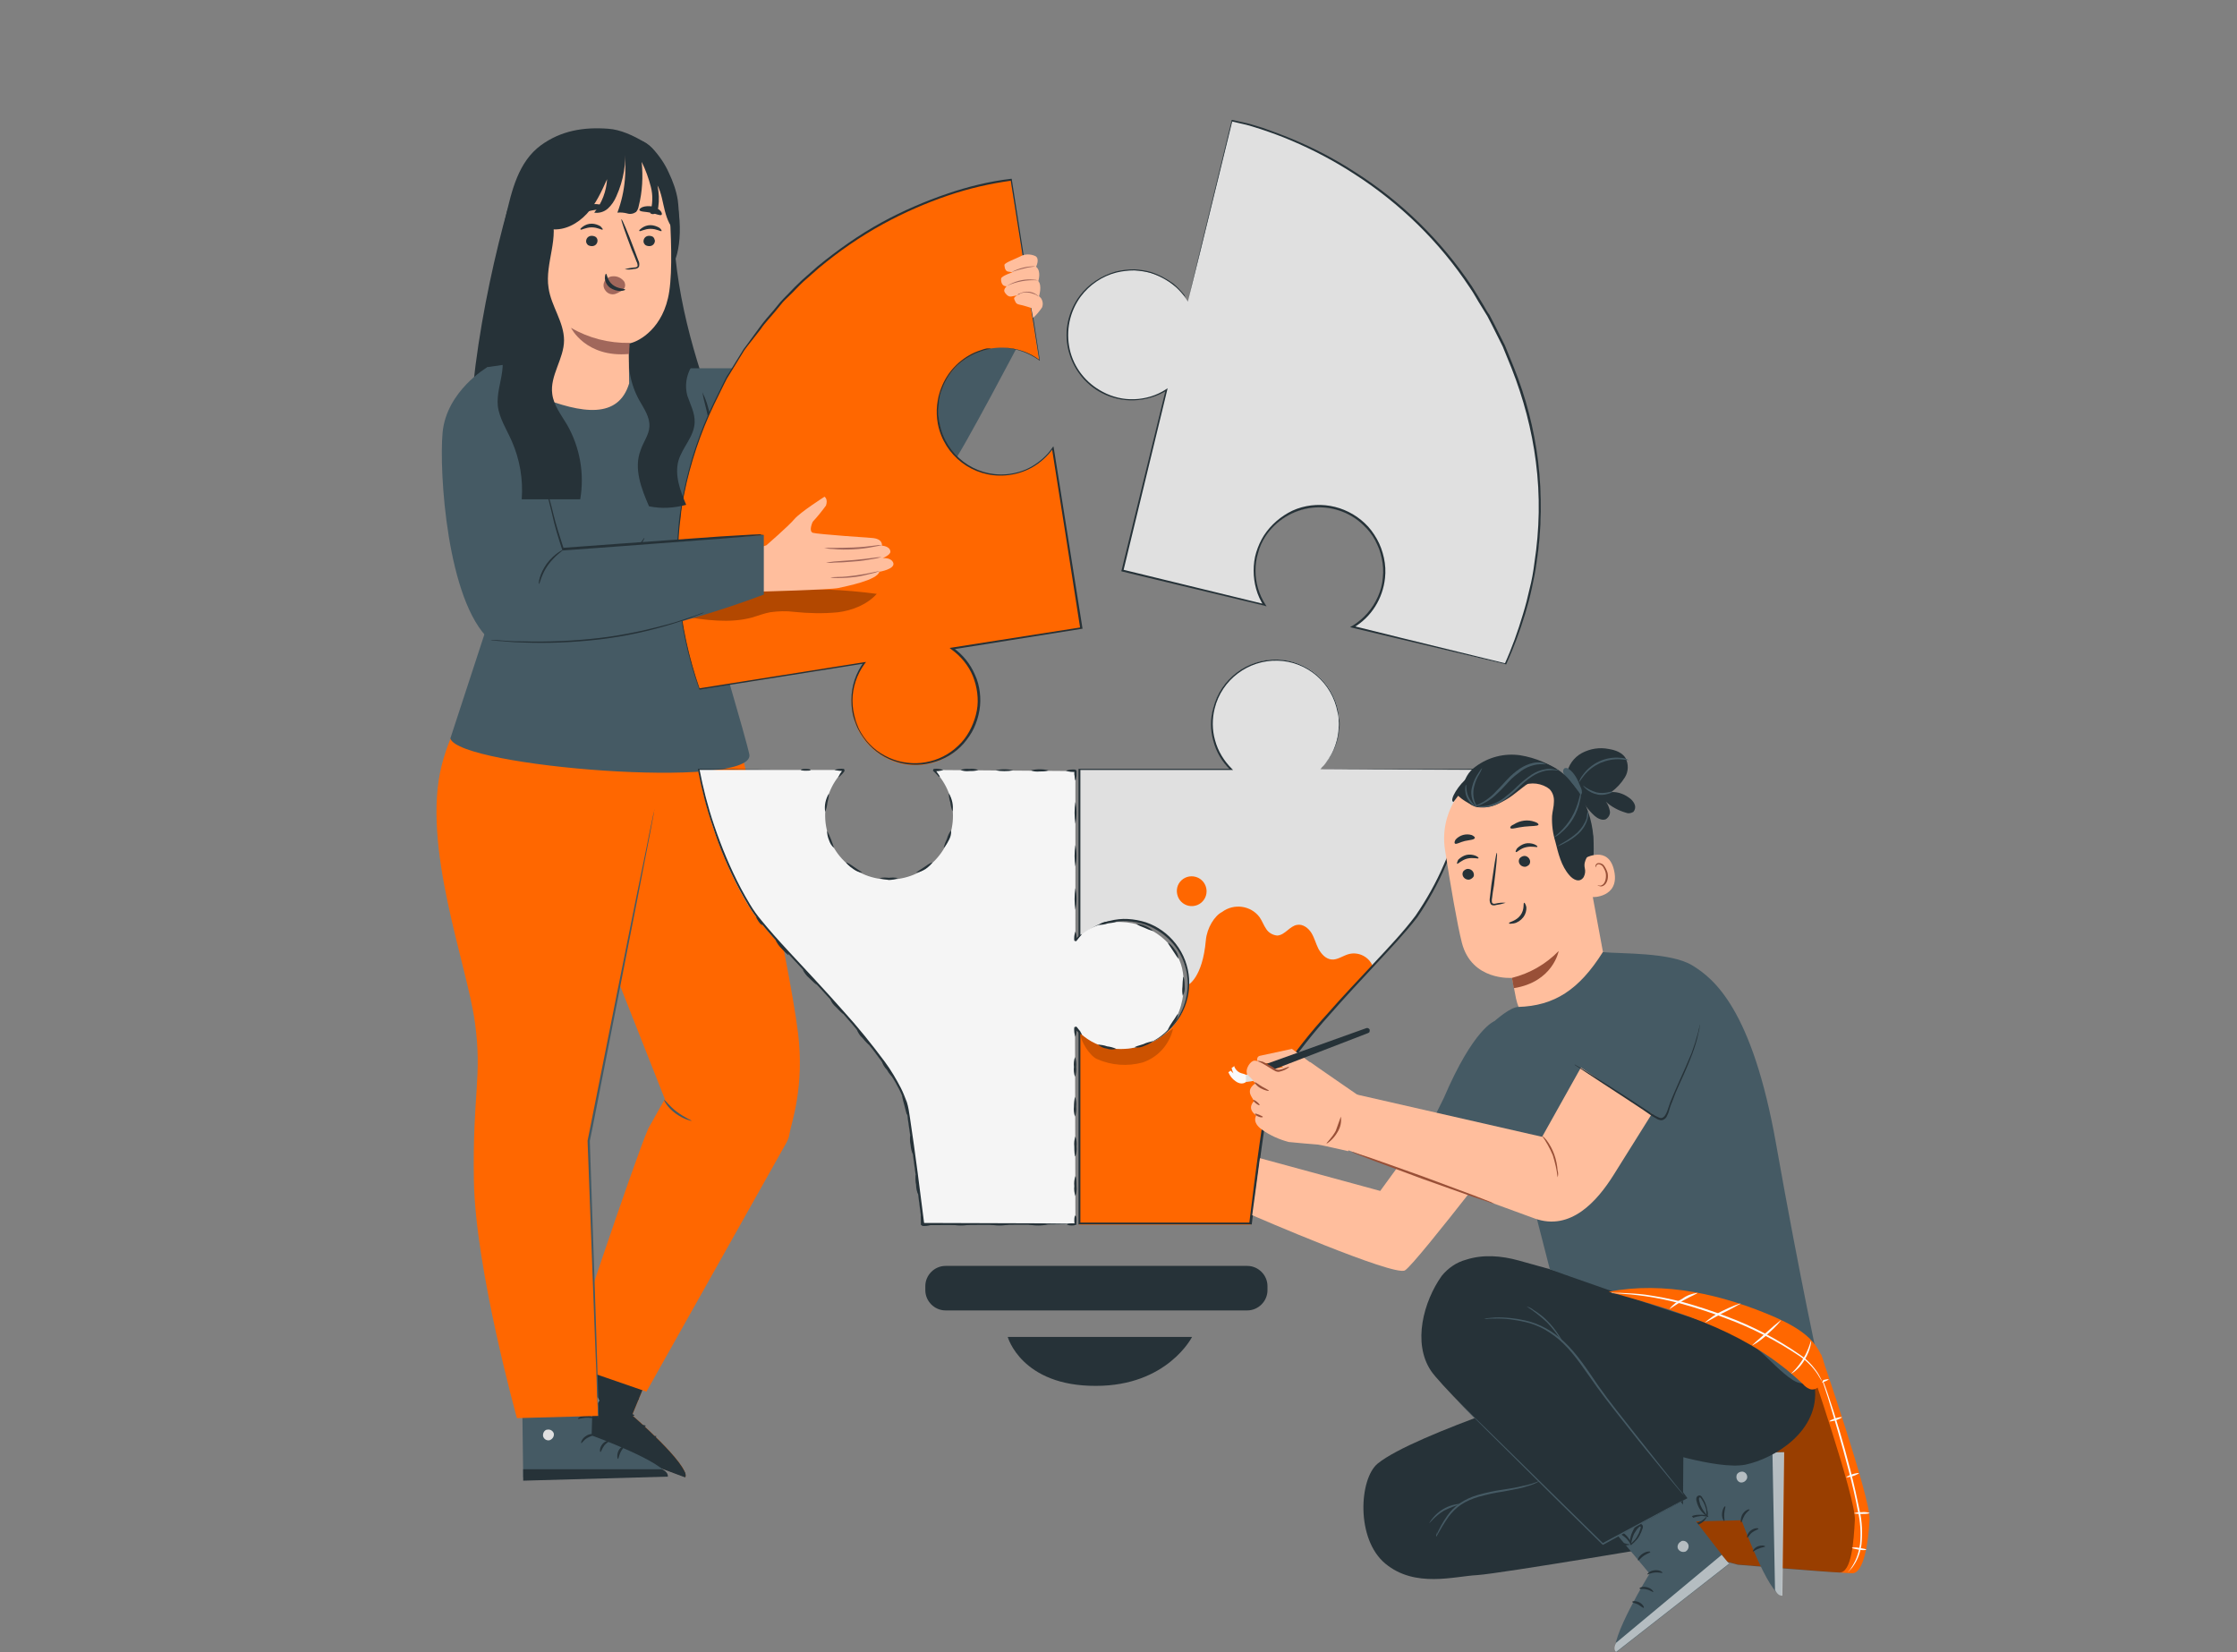 <?xml version="1.0" encoding="utf-8"?>
<!-- Generator: Adobe Illustrator 28.3.0, SVG Export Plug-In . SVG Version: 6.00 Build 0)  -->
<svg version="1.1" id="Vrstva_1" xmlns="http://www.w3.org/2000/svg" xmlns:xlink="http://www.w3.org/1999/xlink" x="0px" y="0px"
	 viewBox="0 0 608 449" style="enable-background:new 0 0 608 449;" xml:space="preserve">
<rect x="0" y="0" width="608" height="449" fill="#808080" stroke="none"/>
<style type="text/css">
	.st0{fill:#E0E0E0;}
	.st1{fill:#263238;}
	.st2{fill:#FF6700;}
	.st3{opacity:0.2;enable-background:new    ;}
	.st4{fill:#455A64;}
	.st5{fill:#FFBE9D;}
	.st6{fill:#995037;}
	.st7{opacity:0.4;enable-background:new    ;}
	.st8{fill:#FAFAFA;}
	.st9{opacity:0.6;fill:#FFFFFF;enable-background:new    ;}
	.st10{opacity:0.3;enable-background:new    ;}
	.st11{fill:#A1675B;}
	.st12{fill:#F5F5F5;}
</style>
<g>
	<path class="st0" d="M154.3,53.4c0,2.3-1.3,4.5-3.5,5.4c-2.1,0.9-4.6,0.5-6.3-1.1s-2.2-4.1-1.4-6.3c0.9-2.2,2.9-3.6,5.3-3.6
		C151.6,47.7,154.3,50.2,154.3,53.4L154.3,53.4z"/>
	<path class="st0" d="M217.2,439.2"/>
	<g transform="translate(226.565 338.852)">
		<path class="st1" d="M152.3,61.8l8.2,0.1h2.2h0.8c0,0-0.2,0-0.7,0h-2.1l-8.2,0.1"/>
		<path class="st0" d="M163.4,18.5"/>
		<path class="st1" d="M155.1,43.1h1.6c0.2,0,0.4,0,0.6,0c-0.2,0-0.3,0-0.5,0h-1.5"/>
	</g>
	<g transform="translate(148.494 364.022)">
		<path class="st1" d="M108.5-20h82c3,0,5.5,2.5,5.5,5.5v1.1c0,3-2.5,5.5-5.5,5.5h-82c-3,0-5.5-2.5-5.5-5.5v-1.1
			C103-17.5,105.5-20,108.5-20z"/>
		<path class="st1" d="M125.4-0.7h50.1c0,0-6.7,13.3-26.1,13.3C129.1,12.7,125.4-0.7,125.4-0.7z"/>
	</g>
	<g transform="translate(186.937 52.59)">
		<path class="st0" d="M135.7,29c-4.3-6.7-12.5-9.7-20.1-7.4C108,23.9,102.9,31,103.2,39c0.3,8,5.7,14.7,13.5,16.6
			c4.5,1.1,9.3,0.3,13.2-2.1l0.2-0.1l-12,49.1l38.6,9.4l-0.1-0.2c-5-8.3-2.3-19,6-24c8.3-5,19-2.5,24.1,5.7c5.1,8.2,2.6,19-5.5,24.2
			l-0.4,0.2l41.5,10.1c9-20,14.2-46.9,3.2-77.5c-11.7-33.5-38.8-59.2-72.8-69l-4.8-1.2l-12,49.2L135.7,29z"/>
		<path class="st1" d="M135.7,29c0,0,0,0.1,0.2,0.4l0,0c0.4-1.9,4.7-19.7,11.9-49.2V-20h0.2l4,0.9c1.3,0.3,2.7,0.8,4.1,1.2
			c2.6,0.9,5.3,1.9,8.2,3.1c6,2.5,11.7,5.5,17.1,9c12.6,8,23.4,18.6,31.7,31c1.1,1.7,2.1,3.4,3.2,5.2c0.5,0.9,1,1.8,1.6,2.6
			c0.5,0.9,0.9,1.8,1.4,2.7l2.8,5.6c0.8,2,1.6,3.9,2.4,5.9c3.3,8.2,5.5,16.7,6.6,25.5c1.1,9.2,1,18.5-0.4,27.6
			c-0.3,2.3-0.8,4.7-1.3,7c-0.5,2.3-1.1,4.6-1.8,6.9c-1.4,4.6-3.1,9.2-5.1,13.6l-0.1,0.2l-0.2-0.1l-29-6.9l-12.6-3l-0.6-0.2l0.6-0.3
			c3.1-1.9,5.5-4.6,7-8c0.7-1.6,1.2-3.4,1.3-5.1c0.2-1.8,0.1-3.5-0.3-5.3c-0.2-0.9-0.4-1.7-0.7-2.5c-0.3-0.8-0.7-1.6-1.1-2.4
			c-0.8-1.5-1.9-2.9-3.2-4.1c-3.7-3.6-8.9-5.3-14-4.7c-5.1,0.6-9.8,3.5-12.6,7.8c-0.9,1.4-1.6,2.9-2,4.5c-0.5,1.6-0.7,3.2-0.7,4.8
			c0,3.2,0.9,6.4,2.7,9.2l0.3,0.5l-0.6-0.2l-38.7-9.3l-0.2-0.1l0.1-0.2c4.4-18,8.4-34.4,12-49.1l0.3,0.2c-2.7,1.7-5.8,2.6-9,2.7
			c-3,0.1-6-0.6-8.7-2c-4.6-2.4-7.9-6.7-9.1-11.8c-1.2-5.1,0-10.4,3.1-14.6c2.4-3.2,5.9-5.5,9.8-6.6c1.7-0.4,3.4-0.6,5.1-0.6
			c1.5,0.1,3,0.3,4.4,0.7c2.2,0.7,4.3,1.8,6.2,3.2c1.1,0.9,2.1,2,3,3.1C135.2,28.2,135.4,28.6,135.7,29c0,0-0.1-0.1-0.2-0.3
			c-0.1-0.2-0.3-0.5-0.6-0.9c-0.9-1.1-1.9-2.2-3-3c-1.8-1.4-3.9-2.5-6.1-3.2c-1.4-0.4-2.9-0.6-4.4-0.7c-1.7,0-3.4,0.2-5,0.6
			c-3.8,1-7.2,3.3-9.6,6.5c-3,4.1-4.1,9.3-3,14.3c1.1,5,4.4,9.2,9,11.6c2.6,1.4,5.5,2.1,8.5,2c3.1-0.1,6.1-1,8.7-2.7l0.4-0.3
			l-0.1,0.5l-11.9,49.1l-0.2-0.3l38.6,9.4l-0.3,0.4c-1.8-2.8-2.7-6.1-2.7-9.5c0-1.7,0.2-3.4,0.7-5s1.2-3.2,2.1-4.6
			c1.9-2.9,4.6-5.2,7.7-6.7c6.6-3,14.4-1.6,19.7,3.4c1.3,1.2,2.4,2.7,3.3,4.3c0.9,1.6,1.5,3.3,1.9,5.1c0.4,1.8,0.5,3.7,0.3,5.5
			c-0.6,5.6-3.7,10.6-8.6,13.5l-0.1-0.5l12.5,3.1l29,7.1l-0.3,0.2c2-4.4,3.6-8.9,5-13.6c0.7-2.3,1.3-4.6,1.8-6.9
			c0.6-2.3,1-4.6,1.3-7c1.4-9.1,1.6-18.3,0.4-27.5c-1.1-8.7-3.4-17.3-6.6-25.4l-2.4-5.9l-2.8-5.6c-0.5-0.9-0.9-1.8-1.4-2.7l-1.6-2.6
			c-1.1-1.7-2-3.5-3.2-5.2c-8.2-12.4-19-22.9-31.5-30.9c-5.4-3.5-11.1-6.5-17-9c-2.8-1.2-5.6-2.2-8.3-3.1c-1.4-0.4-2.7-0.9-4-1.2
			l-3.9-0.9l0.2-0.1c-7.2,29.5-11.6,47.2-12.1,49.1l0,0C135.7,29,135.7,29,135.7,29z"/>
	</g>
	<g transform="translate(190.138 199.245)">
		<path class="st0" d="M168.7,9.8l0.3-0.3c6.7-6.8,6.5-17.8-0.3-24.5s-17.7-6.6-24.5,0.2c-6.8,6.8-6.7,17.7,0,24.5l0.2,0.2h-41.1
			v46.2l0.2-0.2c6.7-6.7,17.5-6.6,24.2,0.1s6.8,17.5,0.1,24.3s-17.5,6.9-24.3,0.4l-0.3-0.3v53.1h46.5c0,0,2.1-17.7,4.2-31.1
			c2.1-13.4,32.2-40.9,40.8-52.3c3.5-4.6,12.1-19.7,15.8-40.1L168.7,9.8z"/>
		<path class="st2" d="M182.9,63.2c-1-2.4-3.7-3.8-6.3-3.2c-1.7,0.4-3.2,1.7-4.9,1.5c-1.6-0.2-2.7-1.5-3.5-2.9
			c-0.7-1.4-1.1-3-1.9-4.3s-2.3-2.5-3.9-2.2c-2,0.3-3.3,2.8-5.4,2.9c-1.2-0.1-2.4-0.8-3-1.8c-0.7-1-1.1-2.2-1.8-3.2
			c-2.4-3.2-7-3.8-10.2-1.4c-2,1-4.1,4.3-4.4,7.7c-0.9,10.2-4.8,12.1-4.8,12.1c0,6.9-4.1,13.2-10.5,15.9s-13.8,1.4-18.8-3.4
			l-0.3-0.3v53h46.5c0,0,2.1-17.7,4.2-31.1l-0.1-0.3c0-0.1,0-0.3,0.1-0.4C155.3,91.9,182.9,63.2,182.9,63.2z"/>
		<path class="st1" d="M168.7,9.8l41.9-0.1h0.2v0.2c-1.7,9-4.4,17.7-8,26.1c-2.1,4.9-4.7,9.6-7.7,14c-3.4,4.4-7.4,8.6-11.5,13
			c-4.1,4.4-8.3,8.9-12.5,13.7c-4.4,4.9-8.5,10.1-12.2,15.5c-2,2.8-3.4,5.9-4.4,9.1c-0.6,3.4-1.1,6.9-1.6,10.4
			c-1,7-1.9,14.3-2.8,21.6v0.2h-0.2h-46.6H103v-0.2c0-11.9,0-24.3,0-37V79.7l0.5,0.5c3.8,3.8,9.1,5.6,14.4,4.9
			c1.7-0.2,3.4-0.7,5-1.5c0.8-0.4,1.5-0.8,2.3-1.3c0.7-0.5,1.4-1,2-1.6c1.3-1.2,2.3-2.5,3.2-4c2.5-4.4,3-9.7,1.2-14.5
			c-1.8-4.8-5.7-8.5-10.5-10.2c-1.5-0.5-3.1-0.8-4.8-0.9c-1.6-0.1-3.2,0.1-4.8,0.4c-3.1,0.8-5.9,2.4-8.1,4.7l-0.4,0.5v-0.6
			c0-16.3,0-31.8,0-46.2V9.7h0.2h41.2l-0.1,0.3c-2.3-2.2-3.9-4.9-4.7-8c-0.8-2.9-0.8-5.9,0-8.8c2-8,9.3-13.4,17.4-13.2
			c8.1,0.2,15.1,6.2,16.6,14.2c0.1,0.7,0.2,1.5,0.3,2.3c0.1,0.7,0.1,1.4,0,2.1c-0.2,3.7-1.7,7.3-4.2,10.1c-0.3,0.4-0.6,0.6-0.7,0.8
			L168.7,9.8l0.3-0.3c0.2-0.2,0.4-0.4,0.7-0.8c0.9-1.1,1.7-2.3,2.3-3.5c1-2.1,1.6-4.3,1.7-6.6c0.1-0.7,0.1-1.4,0-2.1
			c0-0.8-0.1-1.5-0.3-2.2c-1.5-8-8.3-13.8-16.3-14c-8-0.2-15.2,5.2-17.1,13c-0.7,2.8-0.7,5.8,0.1,8.6c0.8,3,2.4,5.6,4.6,7.8L145,10
			h-0.5h-41.2l0.2-0.2c0,14.5,0,29.9,0,46.2l-0.4-0.2c2.3-2.4,5.2-4.1,8.4-4.8c1.6-0.4,3.3-0.6,4.9-0.5c1.7,0.1,3.3,0.4,4.9,0.9
			c3.2,1.1,6,3.1,8.1,5.8c4.4,5.6,4.9,13.4,1.3,19.6c-0.9,1.5-2,2.9-3.3,4.1c-0.7,0.6-1.3,1.2-2.1,1.7c-0.7,0.5-1.5,0.9-2.3,1.3
			c-1.6,0.8-3.3,1.3-5.1,1.5c-1.8,0.3-3.6,0.2-5.4-0.1c-3.6-0.6-6.9-2.4-9.5-5l0.5-0.2v53.2l-0.3-0.3h46.5l-0.3,0.2
			c0.9-7.4,1.8-14.6,2.8-21.6c0.5-3.5,1-7,1.6-10.5c1-3.3,2.5-6.5,4.5-9.3c3.7-5.4,7.8-10.6,12.3-15.5c4.2-4.8,8.5-9.3,12.6-13.7
			c4.1-4.4,8.1-8.6,11.4-13c3-4.4,5.6-9,7.7-13.9c3.7-8.3,6.4-17.1,8.1-26l0.1,0.2L168.7,9.8z"/>
		<path class="st2" d="M137.8,43c0,1.6-1,3.1-2.5,3.7s-3.2,0.3-4.4-0.9c-1.1-1.1-1.5-2.9-0.9-4.4s2.1-2.5,3.7-2.5
			C136,38.9,137.8,40.7,137.8,43z"/>
		<path class="st3" d="M117.2,85.2c-4.1,0.3-8.6-1.3-10.5-5l-3.2,1.4c0,2.1,2.6,6.2,4.6,7c3.9,1.7,8.2,2,12.3,0.9
			c4.2-1.4,7.3-4.9,8.3-9.2C125,82.9,121.2,84.8,117.2,85.2z"/>
		<path class="st1" d="M254.2,19.5c-0.2-0.6-0.6-1.1-1-1.5c-1.5-1.3-3.4-2.1-5.4-2c1.5-1.1,2.7-2.4,3.7-4c1-1.6,1-3.6,0.2-5.2
			c-0.9-1.5-2.7-2.2-4.6-2.5c-2.5-0.5-5-0.1-7.3,1.1c-2.2,1.2-3.8,3.4-4.1,5.9l3.6,5.4c0.8,2.3,2.2,4.2,4,5.8c0.8,0.7,2,1.3,3,0.9
			c0.8-0.5,1.3-1.4,1.1-2.3c-0.2-0.9-0.5-1.8-1.1-2.5c1.5,1.4,3.4,2.4,5.4,3c0.7,0.3,1.4,0.2,2.1-0.2
			C254.3,20.8,254.4,20.1,254.2,19.5L254.2,19.5z"/>
		<path class="st4" d="M240.1,14.2c1.1,0.9,2.4,1.5,3.7,1.9c2.3,0.5,4.1-0.4,4.2-0.2s-0.4,0.4-1.1,0.6c-1,0.3-2.1,0.4-3.1,0.1
			c-1-0.2-2-0.7-2.8-1.4C240.3,14.6,240.1,14.2,240.1,14.2z M252.5,7.3c0,0.1-0.9-0.1-2.3-0.2c-1.9-0.1-3.7,0.3-5.4,1
			c-1.7,0.8-3.2,1.9-4.4,3.4c-0.9,1.1-1.3,1.9-1.4,1.9c0.2-0.8,0.6-1.5,1.1-2.1c2.3-3.2,6.2-5,10.2-4.6C251,6.7,251.8,6.9,252.5,7.3
			L252.5,7.3z"/>
		<path class="st4" d="M239.8,15.9c0-0.5-0.2-1-0.4-1.4c-0.7-1.8-1.6-3.7-3.2-4.8c-0.3-0.2-0.6-0.3-1-0.2c-0.5,0.2-0.6,0.9-0.4,1.4
			c0.3,0.5,0.5,1,0.6,1.5l1.7,3.6c0.1,0.4,0.4,0.8,0.7,1c0.4,0.3,0.8,0.3,1.2,0.1C239.6,16.9,239.9,16.4,239.8,15.9L239.8,15.9z"/>
		<path class="st1" d="M242.1,43.1c0.7-4.4,1-8.9,0.9-13.4s-1.3-8.9-3.5-12.9c-0.3-0.6-3.1-4.4-3.8-4.2c-0.5,0.1,1.5,3.8,1.3,4.3
			c-1.6,4.4-1.3,9.2-0.1,13.7C238.2,34.9,239.9,39.1,242.1,43.1"/>
		<path class="st5" d="M237,82.2c6.8-1.4,11.2-8,10-14.8l-7.6-41.1c-1.7-11.1-9.6-19.4-20.6-17.4l-1,0.2
			c-10.2,2.4-16.8,12.3-15.2,22.6c1.5,9.6,3.3,20.2,4.6,25.3c2.7,10.4,13.6,9.5,13.6,9.5s0.5,2.4,1.1,5.6c0.7,3.3,2.6,6.3,5.5,8.2
			C230.2,82.2,233.7,82.8,237,82.2L237,82.2z"/>
		<path class="st6" d="M220.8,66.5c4.8-1.2,9.2-3.7,12.7-7.3c0,0-1.5,8.4-12.2,10.1L220.8,66.5z"/>
		<path class="st1" d="M207.4,38.6c0.2,0.8,1,1.3,1.8,1.2c0.4-0.1,0.7-0.3,1-0.6s0.3-0.7,0.2-1.1c-0.2-0.8-1-1.3-1.8-1.2
			c-0.4,0.1-0.7,0.3-1,0.6C207.4,37.8,207.3,38.2,207.4,38.6L207.4,38.6z M205.9,35.5c0.2,0.1,1.2-1,2.7-1.4c1.6-0.4,3,0.1,3.1-0.1
			c0.1-0.2-0.2-0.4-0.8-0.7c-0.8-0.3-1.7-0.4-2.5-0.2s-1.6,0.7-2.2,1.3C205.9,35,205.8,35.4,205.9,35.5z M222.7,35.1
			c0.2,0.8,1,1.3,1.8,1.2c0.4-0.1,0.7-0.3,1-0.6c0.2-0.3,0.3-0.7,0.2-1.1c-0.2-0.8-1-1.4-1.8-1.2c-0.4,0.1-0.7,0.3-1,0.6
			C222.7,34.3,222.6,34.7,222.7,35.1z M221.9,32.3c0.2,0.2,1.2-1,2.7-1.3c1.6-0.4,3,0.1,3.1-0.1c0.1-0.2-0.2-0.4-0.8-0.7
			c-0.8-0.3-1.7-0.4-2.5-0.2s-1.6,0.7-2.2,1.3C221.8,31.9,221.7,32.3,221.9,32.3z M219.1,46.1c-0.9-0.1-1.8,0-2.7,0.2
			c-0.4,0.1-0.8,0.1-1-0.2c-0.1-0.4-0.1-0.9,0-1.3c0.1-1.1,0.3-2.2,0.5-3.4c0.6-4.9,1-8.8,0.8-8.9c-0.2,0-0.8,3.9-1.5,8.8
			c-0.1,1.2-0.3,2.3-0.4,3.4c-0.1,0.6-0.1,1.1,0.2,1.7c0.2,0.3,0.5,0.4,0.8,0.4c0.2,0,0.5,0,0.7-0.1
			C217.3,46.6,218.2,46.4,219.1,46.1z M224.1,46.1c-0.3,0.1,0.2,1.8-1,3.4s-3.1,1.8-3.1,2.1c0,0.3,0.5,0.2,1.3,0.1
			c1-0.2,1.9-0.8,2.6-1.7c0.6-0.8,0.9-1.8,0.8-2.8C224.5,46.4,224.2,46,224.1,46.1z M220.4,25.8c0.3,0.4,1.8-0.2,3.8-0.4
			c1.9-0.2,3.6-0.1,3.8-0.5c0.1-0.2-0.3-0.6-1-0.8c-1.9-0.7-4-0.4-5.7,0.7C220.5,25.1,220.2,25.6,220.4,25.8z M205.3,30
			c0.4,0.3,1.4-0.4,2.7-0.7c1.4-0.3,2.5-0.3,2.7-0.8c0.1-0.2-0.2-0.5-0.8-0.8c-1.6-0.5-3.3,0-4.4,1.2
			C205.2,29.4,205.1,29.8,205.3,30z"/>
		<path class="st5" d="M240.4,34.1c0.2-0.1,6.7-3.9,8.2,3.4c1.5,7.2-6.1,7.2-6.1,7C242.5,44.3,240.4,34.1,240.4,34.1z"/>
		<path class="st6" d="M244.1,41.3c0,0,0.1,0.1,0.4,0.1c0.3,0.1,0.6,0,0.9-0.2c0.7-0.4,1.1-1.8,0.9-3.1c-0.1-0.6-0.4-1.2-0.7-1.7
			c-0.2-0.4-0.7-0.7-1.2-0.8c-0.3,0-0.6,0.2-0.7,0.5c-0.1,0.2,0,0.4,0,0.4s-0.2-0.1-0.2-0.4c0-0.2,0.1-0.4,0.2-0.5
			c0.2-0.2,0.4-0.3,0.7-0.3c0.6,0,1.2,0.3,1.5,0.8c0.4,0.6,0.7,1.2,0.9,1.9c0.3,1.5-0.2,3-1.2,3.5c-0.4,0.2-0.8,0.2-1.2,0
			C244.2,41.5,244.1,41.4,244.1,41.3z"/>
		<path class="st1" d="M204.9,18.7c-1.3-0.4,1.5-4.9,4.1-6.8c4-2.8,10.4-5.4,14.6-5c5.1,0.4,9.6,2,12.9,5.9c3.2,4,5.3,8.8,6.1,13.9
			c0.4,1.5,0.3,3.1-0.1,4.6c-0.7,1.8-2.4,3.2-1.9,5.4c0.2,0.8,0.1,1.6-0.3,2.4c-1.1,1.7-2.9,0.7-3.9-0.5c-2.2-2.5-3-5.9-3.8-9.1
			c-0.7-2.3-1-4.6-0.9-7c0.1-1.3,0.5-2.5,0.5-3.8c0.1-1.3-0.3-2.6-1.2-3.5c-0.2-0.2-0.5-0.3-0.7-0.5c-2.4-1.4-5.4-1.4-7.8,0.1
			c-3.8,2.2-10.3,5.8-12.4,4.8c-3-1.5-3.9-2.6-3.9-2.6L204.9,18.7z"/>
		<path class="st1" d="M223,6c-4.3-0.6-8.6,0.5-12.1,3.1c-1.9,1.3-3.1,3.4-3.4,5.7c-0.2,2.3,1.3,4.7,3.5,5.2l0.2,0.1
			c3.3,0.4,5.2-0.4,8.1-2.1c2.4-1.4,4.4-3.5,6.8-4.9c2.6-1.5,5.6-2.2,8.6-2C231.3,8.4,227.3,6.7,223,6L223,6z"/>
		<path class="st4" d="M233.6,10.2c-1.2-0.2-2.4-0.2-3.7,0c-1.3,0.3-2.5,0.8-3.7,1.6c-1.4,0.9-2.6,2-3.8,3.2
			c-1.2,1.2-2.5,2.3-3.8,3.2c-1.1,0.8-2.4,1.4-3.7,1.7c-0.9,0.2-1.8,0.3-2.7,0.2c-0.3,0-0.7-0.1-1-0.3c1.2,0.1,2.5,0.1,3.7-0.3
			c1.3-0.4,2.5-1,3.6-1.8c1.3-1,2.6-2.1,3.7-3.2c1.2-1.2,2.5-2.2,3.9-3.2c1.2-0.8,2.5-1.3,3.8-1.5c0.9-0.2,1.8-0.1,2.7,0.1
			C233,9.9,233.3,10,233.6,10.2L233.6,10.2z"/>
		<path class="st4" d="M230.1,8.5c-1.1-0.1-2.3-0.1-3.4,0.2c-1.2,0.3-2.3,0.8-3.3,1.5c-1.2,0.9-2.4,1.8-3.4,2.9
			c-1.1,1.2-2.1,2.3-3.2,3.3c-0.9,0.9-1.9,1.7-3,2.3c-0.7,0.4-1.5,0.8-2.3,1c-0.3,0.1-0.6,0.2-0.9,0.1c1.1-0.4,2.1-0.9,3-1.5
			c1-0.7,2-1.5,2.8-2.4c1-1,2-2.1,3.1-3.3c1-1.1,2.2-2.1,3.5-3c1.1-0.7,2.2-1.2,3.5-1.5c0.8-0.2,1.7-0.2,2.5-0.1
			C229.5,8.2,229.8,8.3,230.1,8.5z M239.5,16.2c0.1,0.7,0,1.4-0.2,2.1c-0.7,3.5-2.5,6.6-5.2,8.8c-0.5,0.5-1.1,0.9-1.8,1.2
			c-0.1-0.1,2.7-2,4.7-5.4S239.3,16.1,239.5,16.2z M241.4,21.1c0.2,0.7,0.2,1.4,0,2c-0.4,1.6-1.3,3.1-2.5,4.2c-1.2,1.1-2.6,2-4,2.7
			c-0.6,0.3-1.2,0.6-1.8,0.8c0.5-0.4,1.1-0.8,1.7-1.1c1.4-0.8,2.7-1.7,3.8-2.7c1.1-1.1,2-2.4,2.5-3.9
			C241.3,21.9,241.3,21.1,241.4,21.1z"/>
		<path class="st4" d="M212.7,9.5c-0.2,0.5-0.4,1-0.7,1.5c-0.7,1.1-1.2,2.3-1.5,3.6c-0.3,1.2-0.3,2.5,0.1,3.8
			c0.3,0.9,0.7,1.4,0.6,1.5c-0.1,0.1-0.6-0.4-1-1.4c-0.5-1.3-0.6-2.7-0.2-4c0.3-1.3,0.9-2.5,1.7-3.7C212.2,10,212.6,9.5,212.7,9.5z"
			/>
		<path class="st4" d="M208.3,14c0.2,0-0.1,1.6,0.7,3.3c0.5,1,1.2,1.9,2,2.7c0,0.1-0.4-0.1-0.9-0.5c-1.4-1.1-2.1-2.8-2-4.6
			C208.1,14.4,208.3,14,208.3,14z"/>
		<path class="st2" d="M304.8,168.8c0,0,13.5,39.1,13.2,44.9c-0.3,5.8-1.5,14.8-4.8,14.6c-3.3-0.1-31-2.4-31-2.4l-17.2-4.6
			l-3.5-31.3L304.8,168.8z"/>
		<path class="st7" d="M301.4,170.5c0,0,12.9,37.5,12.6,43.3s-0.9,14.4-4.2,14.3c-3.3-0.1-27.6-2.1-27.6-2.1l-17.2-4.6l-3.5-31.3
			L301.4,170.5z"/>
		<path class="st8" d="M306.9,175.6c0,0.1-0.7,0.5-1.6,0.8c-1,0.3-1.8,0.4-1.8,0.3c-0.1-0.1,0.7-0.5,1.6-0.8
			C306,175.6,306.9,175.5,306.9,175.6z M310.5,185.9c0,0.1-0.7,0.5-1.6,0.8c-1,0.3-1.8,0.4-1.8,0.3c-0.1-0.1,0.7-0.5,1.6-0.8
			C309.6,185.9,310.4,185.8,310.5,185.9z M315.1,201.1c0,0.1-0.7,0.5-1.6,0.8c-1,0.3-1.8,0.4-1.8,0.3c-0.1-0.1,0.7-0.5,1.6-0.8
			C314.2,201.1,315.1,201,315.1,201.1z M318,211.9c0,0.2-0.9,0.3-2.1,0.3c-1.2,0-2.1-0.1-2.1-0.2c0-0.1,0.9-0.3,2.1-0.3
			C316.6,211.6,317.3,211.7,318,211.9L318,211.9z M317.1,221.9c0,0.1-0.9,0.2-2,0s-2-0.4-1.9-0.5c0-0.1,0.9-0.2,2,0
			S317.1,221.7,317.1,221.9z"/>
		<path class="st8" d="M303.9,172.6c0.1,0.2,0.2,0.3,0.3,0.5c0.2,0.4,0.4,0.9,0.7,1.6c0.5,1.4,1.3,3.4,2.1,5.9
			c1.7,5,3.8,11.9,5.8,19.7c1,3.9,1.8,7.6,2.5,11c0.7,3,0.8,6.2,0.5,9.2c-0.3,2.1-1,4.1-2.2,5.8c-0.3,0.5-0.7,0.9-1.1,1.3
			c-0.1,0.2-0.3,0.3-0.4,0.4c0,0,0.6-0.6,1.3-1.8c1.1-1.8,1.7-3.7,2-5.8c0.3-3.1,0.1-6.1-0.6-9.1c-0.6-3.4-1.5-7.1-2.5-11
			c-2-7.7-4.1-14.7-5.6-19.7c-0.8-2.5-1.5-4.5-2-5.9c-0.2-0.6-0.4-1.2-0.6-1.6C304,173,303.9,172.8,303.9,172.6L303.9,172.6z"/>
		<path class="st4" d="M263.4,194.9l31.3,0.5l-0.5,39c-3.7-0.3-11-20.5-11-20.5l-20.1,0.5L263.4,194.9z"/>
		<path class="st9" d="M281.8,201.8c0.2-0.8,1-1.2,1.8-1.1c0.8,0.2,1.3,1,1.1,1.8c-0.3,0.8-1.1,1.3-1.9,1.1c-0.8-0.3-1.2-1.2-0.9-2"
			/>
		<path class="st9" d="M294.8,195.4l-3.2,0.1l0.7,37.3c0,0,0.7,1.7,2,1.6L294.8,195.4z"/>
		<path class="st1" d="M283.1,214.5c0.2,0,0.3-0.9,0.9-1.9c0.6-1,1.4-1.4,1.4-1.6c-0.1-0.2-1.2,0.1-1.9,1.2
			C282.8,213.4,283,214.6,283.1,214.5z M284.8,218.6c0.2,0,0.5-0.8,1.3-1.4c0.8-0.6,1.7-0.8,1.7-1s-1.1-0.3-2.1,0.5
			C284.7,217.5,284.6,218.6,284.8,218.6z M289.6,221c0-0.2-0.9-0.4-2,0c-1,0.4-1.5,1.4-1.3,1.4c0.2,0,0.7-0.5,1.6-0.8
			C288.8,221.2,289.6,221.2,289.6,221z M278.5,214.1c0.2-0.1-0.1-0.9,0-2s0.4-1.9,0.3-2c-0.2-0.1-0.8,0.7-0.9,2
			C277.8,213.3,278.4,214.2,278.5,214.1z M273.9,213.1c0.2-0.6,0.2-1.3,0-1.9c-0.1-0.7-0.3-1.4-0.6-2.1c-0.2-0.4-0.4-0.8-0.6-1.1
			c-0.1-0.2-0.3-0.4-0.4-0.6c-0.3-0.3-0.7-0.3-1-0.1c-0.3,0.2-0.4,0.5-0.4,0.8c0,0.2,0,0.5,0.1,0.7c0.1,0.4,0.2,0.8,0.4,1.2
			c0.3,0.7,0.7,1.3,1.2,1.8c0.8,0.9,1.5,1.2,1.6,1.2c0-0.1-0.5-0.5-1.2-1.5c-0.4-0.5-0.7-1.1-1-1.8c-0.1-0.4-0.2-0.7-0.3-1.1
			c-0.1-0.4-0.1-0.8,0.1-0.9c0.2-0.1,0.1,0,0.2,0c0.1,0.1,0.2,0.3,0.3,0.4c0.2,0.3,0.4,0.7,0.6,1c0.3,0.6,0.5,1.2,0.7,1.9
			C273.6,211.9,273.7,212.5,273.9,213.1L273.9,213.1z"/>
		<path class="st1" d="M274.2,212.9c0-0.1-0.6-0.5-1.9-0.5c-0.7,0-1.5,0-2.1,0.2c-0.4,0.1-0.8,0.3-1.2,0.5c-0.5,0.2-0.9,0.7-1,1.2
			c0,0.4,0.2,0.7,0.5,0.8c0.2,0.1,0.5,0.2,0.7,0.2c1.2,0.2,2.4-0.1,3.3-0.8c1-0.7,1.3-1.5,1.2-1.6c-0.1,0-0.5,0.6-1.4,1.2
			c-0.6,0.3-1.2,0.5-1.8,0.6c-0.4,0.1-0.8,0.1-1.1,0c-0.4-0.1-0.7-0.2-0.7-0.4s0.3-0.5,0.6-0.7c0.3-0.2,0.7-0.4,1.1-0.5
			c0.6-0.2,1.3-0.3,2-0.4C273.5,212.8,274.2,213,274.2,212.9z M239,176.4c0,0-44.8,14-54.7,22.1c-5,4.1-6,20.5,2.1,27.2
			c8.1,6.7,18.8,3.4,25,3.1c6.2-0.4,55.8-8.8,55.8-8.8l0.3-38.3L239,176.4z"/>
		<path class="st4" d="M228.5,203.1c-0.4,0.3-0.8,0.5-1.2,0.7s-0.9,0.4-1.5,0.6c-0.6,0.2-1.3,0.4-2,0.6c-1.5,0.4-3.4,0.7-5.4,1.1
			c-2.2,0.3-4.4,0.8-6.6,1.4c-1.7,0.5-3.4,1.2-4.9,2.2c-1.3,0.9-2.4,2-3.3,3.2c-1.2,1.7-2.2,3.4-3.2,5.2l-0.2,0.3v-0.3
			c0-0.3,0-0.7,0.1-1c0,0.3,0,0.7,0,1h-0.1c0.8-1.9,1.8-3.7,3-5.4c0.9-1.3,2.1-2.5,3.4-3.4c1.5-1,3.2-1.8,5-2.3
			c2.2-0.6,4.4-1.1,6.6-1.4c2-0.3,3.9-0.6,5.4-1C225.3,204.3,226.9,203.8,228.5,203.1L228.5,203.1z"/>
		<path class="st4" d="M207.2,209.4c-1.7,0.5-3.3,1.1-4.9,1.9c-2.5,1.5-3.9,3.5-4,3.4C200.2,211.5,203.5,209.5,207.2,209.4
			L207.2,209.4z M260.6,201l19.2,24.8l-30.7,24c-2.1-3.1,9.1-21.4,9.1-21.4L245.3,213L260.6,201z"/>
		<path class="st9" d="M266.7,219.6c0.8-0.3,1.6,0,2,0.8c0.3,0.7,0,1.6-0.7,2c-0.8,0.3-1.7,0-2.1-0.8c-0.3-0.8,0.2-1.7,1-2"/>
		<path class="st9" d="M279.8,225.7l-2-2.4l-28.7,23.9c0,0-0.9,1.7,0,2.5L279.8,225.7z"/>
		<path class="st1" d="M257.6,228.6c0.1,0.1,0.9-0.4,2-0.5s2,0.2,2.1,0.1c0.1-0.2-0.8-0.9-2.2-0.7
			C258.3,227.6,257.5,228.5,257.6,228.6z M255.5,232.5c0.1,0.2,0.9-0.1,1.9,0.2c1,0.2,1.7,0.8,1.8,0.7s-0.4-1-1.7-1.3
			C256.2,231.8,255.3,232.3,255.5,232.5z M256.6,237.7c0.2-0.1-0.2-1-1.2-1.5c-1-0.5-2-0.3-1.9-0.1c0,0.2,0.8,0.3,1.6,0.7
			C255.9,237.3,256.5,237.8,256.6,237.7z M255.1,224.8c0.2,0.1,0.7-0.7,1.6-1.3c0.9-0.6,1.8-0.8,1.7-1c0-0.2-1.1-0.2-2.1,0.5
			C255.2,223.7,254.9,224.7,255.1,224.8z M253,220.6c0.1,0.1,0.7-0.3,1.5-1.2c0.5-0.5,0.9-1.1,1.2-1.8c0.2-0.4,0.4-0.8,0.5-1.2
			c0.1-0.2,0.2-0.5,0.2-0.7c0-0.4-0.2-0.7-0.6-0.8c-0.3-0.1-0.7,0-0.9,0.2s-0.4,0.3-0.5,0.5c-0.3,0.3-0.5,0.7-0.7,1.1
			c-0.3,0.6-0.6,1.3-0.7,2c-0.2,0.6-0.2,1.3,0.1,2c0.1,0,0.1-0.7,0.4-1.8c0.2-0.6,0.4-1.3,0.8-1.8c0.2-0.3,0.4-0.7,0.7-1
			s0.5-0.6,0.7-0.5s0.1,0.1,0.1,0.2c0,0.2-0.1,0.4-0.1,0.5c-0.1,0.4-0.3,0.7-0.4,1.1c-0.3,0.6-0.6,1.2-1,1.7
			C253.4,220,252.9,220.5,253,220.6z"/>
		<path class="st1" d="M253.3,220.6c0.1,0,0-0.8-0.8-1.8c-0.4-0.6-0.9-1.1-1.5-1.5c-0.4-0.2-0.7-0.5-1.1-0.6c-0.5-0.3-1.1-0.3-1.6,0
			c-0.3,0.2-0.4,0.6-0.3,0.9c0.1,0.2,0.2,0.5,0.3,0.7c0.2,0.4,0.5,0.7,0.8,1.1c0.5,0.5,1.2,0.9,1.9,1.1c0.6,0.3,1.3,0.2,2,0
			c-0.6-0.1-1.2-0.2-1.8-0.4s-1.2-0.6-1.6-1.1c-0.3-0.3-0.5-0.6-0.7-0.9c-0.2-0.4-0.3-0.7-0.1-0.8c0.3-0.1,0.6-0.1,0.9,0.1
			c0.4,0.1,0.7,0.3,1,0.5c0.6,0.4,1.1,0.8,1.5,1.3C252.9,220,253.2,220.7,253.3,220.6z"/>
		<path class="st1" d="M222.6,143.3c-4.7-1.3-9.7-1.7-14.3-0.2c-2.6,0.7-4.9,2.3-6.6,4.4c-4.9,6.9-8,18.2-2.9,25.8
			c4.3,6.4,46.9,47.1,46.9,47.1l22.8-12.5l-10.3-13.8c0,0,18.3,6.2,26,4.7c7.8-1.6,20.4-9.1,18.9-21.2l-2.1-3.8
			c-3.7-6.6-9.8-11.4-17-13.4L222.6,143.3z"/>
		<path class="st4" d="M268.3,207.9c-0.1,0.1-0.3,0.2-0.4,0.3l-1.2,0.7l-4.7,2.6l-16.3,9l-0.2,0.1l-0.1-0.1l-10.9-10.7l-20.7-20.5
			l-6.2-6.2l-1.7-1.7c-0.2-0.2-0.4-0.4-0.6-0.6c0.2,0.2,0.4,0.4,0.6,0.6l1.7,1.6c1.5,1.5,3.7,3.6,6.3,6.1l20.8,20.4l10.9,10.7h-0.3
			l16.4-8.8l4.7-2.5l1.3-0.6C268,208.1,268.2,208,268.3,207.9z M213.2,159.1c0.3-0.1,0.5-0.1,0.8-0.1c0.5-0.1,1.3-0.1,2.2-0.2
			c2.8-0.1,5.5,0.2,8.2,0.8c4,0.9,7.7,3,10.7,5.9c3.4,3.2,6.2,7.5,9.2,11.9c3.1,4.4,6.3,8.3,9.1,11.9l7.6,9.6l5.2,6.5
			c0.6,0.7,1.1,1.3,1.4,1.8c0.2,0.2,0.3,0.4,0.5,0.6c-0.2-0.2-0.4-0.4-0.5-0.6c-0.4-0.4-0.9-1-1.5-1.7c-1.3-1.5-3.1-3.7-5.3-6.4
			c-2.2-2.7-4.9-5.9-7.7-9.5s-6.1-7.6-9.2-11.9c-3.1-4.3-5.8-8.6-9.1-11.8c-1.5-1.5-3.3-2.8-5.2-3.9c-1.7-0.9-3.4-1.6-5.3-2
			c-2.7-0.6-5.4-1-8.2-0.9c-1,0-1.7,0-2.2,0.1C213.7,159.1,213.4,159.1,213.2,159.1L213.2,159.1z"/>
		<path class="st4" d="M234.6,165.6c-0.1,0.1-1.6-2.7-4.3-5.5c-1.7-1.6-3.5-3-5.5-4.3c0.7,0.2,1.3,0.5,1.8,0.9
			c1.4,0.9,2.8,1.9,3.9,3.1c1.2,1.2,2.2,2.5,3.1,3.9C234,164.3,234.4,164.9,234.6,165.6L234.6,165.6z"/>
		<path class="st5" d="M151.7,89.1c-0.2-0.2-0.2-0.5-0.1-0.8c0.1-0.3,0.3-0.5,0.6-0.6l8.8-1.9c0.6,0.4,5,3.7,5,3.7l-6.7,2l-2.1-2
			C157.1,89.4,153.1,90.2,151.7,89.1z"/>
		<path class="st5" d="M180,99.1c0,0-13.8-9.5-14-9.7c-0.3-0.1-8.6,1.6-8.6,1.6l-1.6-0.1c0,0-4.3-2.4-5.4-1.8
			c-1.1,0.5-2.2,2.6-1.5,3.7c0.7,0.8,1.4,1.6,2.2,2.4c0,0-2.4,1.2-1.2,3.4l0.8,1.4c0,0-2.2,1.9,0.6,3.9c0,0-1.3,1.8,1.5,3.8
			c2.2,1.6,4.7,2.7,7.3,3.4c0.9,0.1,7.4,0.7,7.9,0.7s8.3,1.8,8.3,1.8"/>
		<path class="st1" d="M181.1,80.2L154,89.9l2.3,1.4l25.4-9.8c0.2-0.1,0.4-0.2,0.4-0.4s0.1-0.4,0-0.6l0,0
			C181.9,80.2,181.5,80,181.1,80.2z"/>
		<path class="st6" d="M154.7,97.2c0.1-0.2-0.9-0.6-1.9-1.2s-1.8-1.3-1.9-1.1c-0.1,0.1,0.5,1,1.6,1.6S154.7,97.3,154.7,97.2z
			 M152.2,101.1c0.1-0.1-0.2-0.5-0.7-0.9s-0.9-0.6-1-0.5c-0.1,0.1,0.2,0.5,0.7,0.9S152.2,101.2,152.2,101.1z M153.1,104.3
			c0-0.2-0.5-0.3-1-0.6c-0.6-0.2-1.1-0.4-1.1-0.3c-0.1,0.1,0.3,0.6,0.9,0.8C152.5,104.5,153.1,104.4,153.1,104.3z M151.7,89.1
			c0,0.1,0.5,0.2,1.2,0.6c0.7,0.4,1.7,1,2.8,1.7c0.3,0.2,0.6,0.3,0.9,0.5c0.3,0.1,0.7,0.2,1,0.1c0.5-0.1,1-0.3,1.5-0.5
			c0.7-0.4,1.2-0.7,1.1-0.8c0-0.1-0.5,0.1-1.3,0.4c-0.4,0.2-0.9,0.3-1.4,0.4c-0.6,0-1.1-0.2-1.5-0.6c-0.9-0.6-1.9-1.1-2.9-1.6
			C152.3,89.1,151.8,89,151.7,89.1z"/>
		<path class="st8" d="M145.3,90.5c0.3,0.9,1,1.6,1.9,1.9c0.5,0.1,1,0.3,1.5,0.5c0.4,0.4,0.5,1.1,0.1,1.6c-0.4,0.5-0.9,0.7-1.5,0.7
			c-0.6,0-1.2-0.3-1.6-0.6c-0.9-0.6-1.6-1.5-2-2.5c0.2,0,0.4-0.2,0.6-0.4c0.3,0.3,0.6,0.5,0.8,0.8c-0.2-0.5-0.4-1-0.5-1.5
			c0.3-0.2,0.6-0.4,0.9-0.7"/>
		<polygon class="st0" points="148.9,92.7 148.5,92.9 148.5,94.8 150.6,94.5 		"/>
		<path class="st6" d="M172.9,108.1c-1.1,2-2.6,3.3-2.5,3.4c0.1,0.1,1.8-1,3-3.1c0.8-1.3,1.1-2.7,0.9-4.2"/>
		<path class="st5" d="M207.8,93.1L185,124.4l-32.7-8.9c-0.7,5.1-1.3,9.9-2.1,15.5c0,0,38.5,16.7,41.5,15s34.5-43,34.5-43
			L207.8,93.1z"/>
		<path class="st4" d="M216,78.3c0,0-5.6,1.9-13.7,20.8l-5,10.1l23.8,9l3.6-6.8L216,78.3z"/>
		<path class="st4" d="M292.6,111.7c-6.5-36.7-16.9-45-22.8-48.6c-5.9-3.6-19.3-3.1-24.3-3.6c-6.5,10.3-13.2,14.6-23,14.9
			c-2.1,0.1-5.6,3-8.3,5.5l16.9,65.8c0,0,33.9,12.2,44.3,14.8s15.4,11.1,21.6,15.2c5,3.3,7.5-2.7,7.5-2.7S299.1,148.4,292.6,111.7z"
			/>
		<path class="st1" d="M300.4,167.7c0,0-0.3-0.7-1-1.7c-1-1.5-2.3-2.8-3.9-3.8c-2.3-1.5-4.8-2.5-7.4-3.1c-3-0.7-6.3-1.3-9.8-2
			c-7-1.3-13.2-2.6-17.8-3.5l-5.4-1.1l-1.5-0.3c-0.2,0-0.3-0.1-0.5-0.1c0.2,0,0.3,0,0.5,0l1.5,0.2l5.4,1c4.6,0.8,10.9,2,17.8,3.3
			c3.5,0.7,6.8,1.2,9.8,2c2.7,0.6,5.2,1.7,7.5,3.3c1.5,1,2.8,2.4,3.8,4c0.3,0.4,0.5,0.9,0.6,1.4
			C300.3,167.4,300.4,167.5,300.4,167.7L300.4,167.7z"/>
		<path class="st2" d="M247.1,151.8c15-2.9,31,0.7,45.4,7c3.3,1.5,6.6,3.2,9.2,5.7c2.6,2.6,4.4,6.1,4.1,9.7
			c-0.2,2.1-1.8,4.6-3.9,4.1c-0.8-0.3-1.4-0.7-2-1.4C285.6,163.3,268.5,157.7,247.1,151.8"/>
		<path class="st8" d="M271.2,152.1c0.1,0.2-1.8,0.9-3.9,2.1c-2.1,1.2-3.7,2.4-3.7,2.3c0.9-1.2,2.1-2.1,3.5-2.8
			C268.3,152.8,269.7,152.3,271.2,152.1z M283,155c-1.6,0.9-3.2,1.8-4.9,2.6c-2.7,1.4-4.8,2.7-4.9,2.6c1.4-1.2,2.9-2.3,4.6-3.1
			C280.6,155.7,282.9,154.9,283,155z M293.9,159.5c0.1,0.1-1.4,1.9-3.6,3.8c-1.2,1.2-2.7,2.3-4.2,3.1c-0.1-0.1,1.7-1.6,3.8-3.5
			C291.2,161.7,292.5,160.6,293.9,159.5L293.9,159.5z M302.1,165.1c0.1,0-0.1,2.5-1.7,5.1c-0.9,1.6-2.2,3-3.7,3.9
			c-0.1-0.1,1.8-1.6,3.3-4.2C301.5,167.5,302,165.1,302.1,165.1z"/>
		<path class="st8" d="M305.1,176.3c0,0-0.4-0.8-1.3-2.2c-1.3-1.9-2.9-3.5-4.8-4.8c-6.3-4.2-13-7.7-20.1-10.3
			c-3.9-1.5-7.9-2.8-11.9-3.9c-3.3-0.9-6.6-1.6-10-2.1c-2.9-0.4-5.2-0.6-6.8-0.7l-1.8-0.1c-0.2,0-0.4,0-0.7-0.1c0.2,0,0.4-0.1,0.7,0
			c0.4,0,1.1,0,1.8,0c2.3,0.1,4.6,0.2,6.9,0.5c3.4,0.5,6.7,1.1,10.1,2c4,1.1,8,2.4,11.9,3.9c7.1,2.6,13.9,6.2,20.1,10.5
			c1.9,1.3,3.5,3,4.8,5c0.3,0.5,0.6,1.1,0.9,1.7C304.9,175.9,305,176.1,305.1,176.3L305.1,176.3z"/>
		<path class="st5" d="M178.6,98.2l50.4,11.5l13.1-23.4c0,0,8.4-3.4,14-0.2s6.7,11,6.7,11l-14.4,23c-4.4,7-11.6,15.3-21.4,11.8
			l-52.2-19.1L178.6,98.2z"/>
		<path class="st4" d="M273.8,79.3c2.5-9.6-8-20.1-17.2-16.4c-3.6,1.5-8.1,6.8-9.7,9.5c-3.9,6.8-8.8,17.5-8.8,17.5l18.9,12.7
			c1.1,0.7,2.5,1,3.7,0.7c1.2-0.3,2.4-1.1,3.1-2.3C267,95.7,272,86.4,273.8,79.3z"/>
		<path class="st1" d="M271.9,79.2c0,0.2,0,0.4-0.1,0.6c0,0.4-0.1,0.9-0.3,1.6c-0.4,2-1,3.9-1.7,5.8c-0.9,2.4-2.1,5.2-3.5,8.2
			c-0.7,1.5-1.4,3.2-2,4.9c-0.4,0.8-0.6,1.7-0.9,2.6c-0.1,0.5-0.4,0.9-0.6,1.4c-0.3,0.5-0.8,0.8-1.3,0.9c-0.5,0-1.1-0.2-1.5-0.5
			c-0.4-0.2-0.8-0.5-1.2-0.7c-0.8-0.5-1.5-1.1-2.3-1.6l-4.4-2.9l-7.5-4.9l-5-3.3l-1.4-0.9c-0.2-0.1-0.3-0.2-0.4-0.4
			c0.2,0.1,0.3,0.2,0.5,0.3l1.4,0.8l5.1,3.2l7.5,4.8l4.4,2.9c0.8,0.5,1.5,1,2.3,1.5c0.4,0.3,0.8,0.5,1.2,0.7s0.8,0.4,1.2,0.4
			c0.8-0.1,1.3-1.1,1.6-1.9c0.3-0.8,0.6-1.8,0.9-2.6c0.7-1.7,1.4-3.3,2.1-4.9c1.4-3.1,2.6-5.8,3.6-8.2c0.7-1.9,1.3-3.8,1.8-5.7
			C271.7,79.9,271.9,79.1,271.9,79.2z"/>
		<path class="st6" d="M233.2,120.7c-0.2-2-0.7-4.1-1.3-6c-0.8-1.9-1.8-3.7-3-5.4c0.5,0.4,0.9,0.8,1.3,1.3c0.9,1.2,1.6,2.5,2.1,3.9
			s0.8,2.9,0.9,4.3C233.4,119.5,233.4,120.1,233.2,120.7L233.2,120.7z M216,127.9c-0.5-0.1-1.1-0.3-1.6-0.5l-4.2-1.4
			c-3.5-1.2-8.4-3-13.8-4.9c-5.4-2-10.2-3.8-13.7-5.1l-4.1-1.6c-0.5-0.2-1-0.4-1.5-0.7c0.5,0.1,1.1,0.3,1.6,0.5l4.2,1.4
			c3.5,1.2,8.4,3,13.8,4.9c5.4,2,10.2,3.8,13.7,5.1l4.1,1.6C215.1,127.4,215.6,127.7,216,127.9z"/>
	</g>
	<g transform="translate(15.7 54.988)">
		<path class="st2" d="M163.4,311.9l-7.3,17.7c0,0,15.5,13.4,14.5,16.8l-34.9-13l10.3-28L163.4,311.9z"/>
		<path class="st1" d="M163.4,311.9l-7.3,17.7c0,0,15.5,13.4,14.5,16.8l-34.9-13l10.3-28L163.4,311.9z"/>
		<path class="st0" d="M145.8,324.1c-0.8-0.1-1.5,0.5-1.6,1.3c-0.1,0.8,0.5,1.5,1.2,1.6c0.8,0,1.5-0.5,1.7-1.3
			c0-0.7-0.7-1.6-1.5-1.5"/>
		<path class="st1" d="M135.7,333.5l1.1-2.8l33,13.5c0,0,1.3,1.3,0.7,2.3L135.7,333.5z M156.7,329.7c-0.1,0.2-0.9-0.1-2,0.2
			c-1.1,0.3-1.8,0.8-1.9,0.7c-0.1-0.1,0.5-1,1.8-1.3C155.9,329,156.8,329.5,156.7,329.7z M159.8,332.5c0,0.2-0.9,0.2-1.7,0.7
			c-0.8,0.5-1.3,1.2-1.5,1.1c-0.2-0.1,0.1-1.1,1.2-1.7C158.8,332,159.9,332.4,159.8,332.5z M160.3,337.7c-0.2,0-0.1-1,0.7-1.7
			c0.8-0.8,1.7-0.8,1.7-0.7c0,0.2-0.7,0.5-1.3,1.1C160.8,337,160.4,337.7,160.3,337.7z M157.9,325.4c-0.1,0.1-0.8-0.4-1.8-0.7
			c-1-0.3-1.8-0.3-1.9-0.4c-0.1-0.2,0.9-0.5,2.1-0.2C157.4,324.5,158.1,325.3,157.9,325.4z"/>
		<path class="st4" d="M145.7,314.9l-0.6,20.2c0,0,20.4,7.4,20.6,11.1l-39.2,0.3l-0.4-31.5L145.7,314.9z"/>
		<path class="st0" d="M133,333.5c-0.8,0.2-1.2,1-1.1,1.8c0.2,0.8,1,1.3,1.8,1.1c0.8-0.3,1.3-1.1,1.1-1.9c-0.3-0.8-1.2-1.2-2-0.9"/>
		<path class="st1" d="M126.5,347.4v-3.1h37.7c0,0,1.8,0.7,1.6,2L126.5,347.4z M145.8,334.9c0,0.2-0.9,0.3-1.9,0.9s-1.4,1.4-1.6,1.4
			s0.1-1.2,1.2-1.9C144.6,334.5,145.8,334.7,145.8,334.9z M149.9,336.6c0,0.2-0.8,0.5-1.4,1.3s-0.8,1.7-1,1.7s-0.3-1.1,0.5-2.1
			S149.9,336.4,149.9,336.6z M152.3,341.5c-0.2,0-0.4-0.9,0-2c0.4-1.1,1.4-1.5,1.5-1.3c0.1,0.2-0.5,0.7-0.9,1.6
			C152.5,340.7,152.4,341.5,152.3,341.5z M145.4,330.3c-0.1,0.2-1-0.1-2,0c-1.1,0.1-1.9,0.4-2,0.3c-0.1-0.2,0.7-0.8,2-0.9
			C144.6,329.6,145.5,330.1,145.4,330.3z"/>
		<path class="st2" d="M185.7,148.7c0,0,12.8,55.8,15.5,77c1.8,14.7-1.8,24.4-2.3,27.3c-0.1,1-0.5,1.9-1,2.8L160,323.2l-21.7-7.5
			c0,0,18.3-55.1,22.2-64l4.5-8l-35.5-89.9L185.7,148.7z"/>
		<path class="st2" d="M164.8,149.6c0.4,1.8-20.6,105.7-20.6,105.7l2.7,74.5l-22.1,0.6c0,0-11.3-40.6-11.7-64.5s2.3-28,0.3-42.9
			c-2.1-15.8-14.7-48.2-9-70.2c4.8-18.4,17.1-27.3,17.1-27.3L164.8,149.6z"/>
		<path class="st4" d="M147,330.4c0-0.1,0-0.3,0-0.4c0-0.3,0-0.6,0-1.1c0-1-0.1-2.5-0.1-4.3c-0.1-3.8-0.3-9.2-0.5-16
			c-0.4-13.6-1.1-32.4-1.8-53.6v0.1c0.5-2.5,1.1-5.2,1.6-8l11.4-58.1c1.4-7.4,2.6-13.4,3.4-17.6c0.4-2.1,0.7-3.7,0.9-4.8l0.2-1.2
			c0-0.1,0-0.3,0.1-0.4c0,0.1-0.1,0.3-0.1,0.4c-0.1,0.3-0.2,0.7-0.3,1.2l-1,4.8c-0.8,4.2-2.1,10.2-3.6,17.6
			c-3,14.9-7.1,35.3-11.6,58c-0.5,2.7-1.1,5.4-1.6,8v0.1c0.8,21.2,1.5,40,2,53.6c0.3,6.8,0.5,12.2,0.6,16c0.1,1.8,0.2,3.3,0.2,4.3
			l0.2,1C146.9,330.2,146.9,330.3,147,330.4L147,330.4z M164.8,243.9c-0.1,0.1,0.9,2.1,3.1,3.7c2.2,1.6,4.4,2.1,4.4,2
			s-2-0.9-4.1-2.5C166.2,245.6,165,243.8,164.8,243.9z"/>
		<path class="st1" d="M122.3,1.7l44.9,1.2c0.2,21.6,5.8,39.1,12.3,57.2c1.7,4.6,3.8,8.9,5.1,13.7c1.3,4.8,1.6,10.3-0.2,14.7
			c-3.8-1.1-12,0.9-15.8-0.2c0-1.5-0.1-2.9-0.1-4.4c-0.3,1.9-1.3,3.5-2.9,4.5c-1.8,1.1-4,1.1-6,1c-12-0.5-23.8-2.5-35.2-6
			c-1.5-0.5-10.7,2.1-10.7,2.1C108.5,63.6,115.6,25.6,122.3,1.7z"/>
		<path class="st4" d="M171.4,45.1l7.4,24.4l0,0c1.3,9.6,6.3,21.2,0.8,32.4l-1.5,13.6c0,0,9,30.2,9.9,34.7
			c0.7,9.5-78.9,3.3-81.3-4.5l10.5-32.1l-0.7-41c-0.6-13.6,0.1-27.8,0.1-27.8l19.1-2.7l19.6,1.4L171.4,45.1z"/>
		<polygon class="st4" points="170.6,45.1 209.8,45.1 209.1,69.9 177.6,77.1 		"/>
		<path class="st1" d="M139.9,97.8c0.2,0.2,0.5,0.4,0.8,0.5c0.7,0.3,1.5,0.6,2.3,0.8c5.4,1.3,11.2-0.6,14.7-5c0.5-0.6,1-1.3,1.4-2.1
			c0.3-0.5,0.4-0.8,0.3-0.8c-0.1,0-0.7,1.1-2,2.6c-3.5,4.1-9,5.9-14.3,4.9C141.1,98.3,139.9,97.7,139.9,97.8z M175.2,51.6
			c0.2,1.1,0.4,2.1,0.7,3.2c0.5,1.9,1.1,4.6,1.6,7.6s0.8,5.8,1,7.7c0,1.1,0.2,2.2,0.4,3.2c0.1-1.1,0.2-2.2,0.1-3.3
			c-0.1-2.6-0.4-5.2-0.8-7.8c-0.4-2.6-1-5.1-1.8-7.7C176.1,53.6,175.7,52.6,175.2,51.6z"/>
		<path class="st10" d="M150.2,98.6c3.4-0.9,6.6-2.7,8.3-5.8l0.1,0.2c-0.8,4.1-3.9,7.5-7.9,8.7c-3.9,0.9-8.1-0.5-10.5-3.7
			C143.3,99.2,146.8,99.4,150.2,98.6L150.2,98.6z"/>
		<path class="st5" d="M254.4,26.7c0.4-0.5,0.3-5.2,0.3-5.2l5.5-4.5l5.5,7.3l-3.4,12.1L254.4,26.7z"/>
		<path class="st4" d="M208.3,53l21.8,0.4l24.8-27.2l7.4,10.2c0,0-16.7,31.8-19.3,34.9c-2.6,3-39.8,2.4-39.8,2.4L208.3,53z"/>
		<path class="st2" d="M253.8,39.7c4.4-0.7,8.9,0.3,12.6,2.9l0.3,0.3l-7.7-49l0,0l-4.8,0.8c-14,2.7-55.3,14.6-76.6,61.5
			c-13.2,29.1-10.3,55.8-3.2,76.1l5.1-0.8l39.7-6.3l-0.3,0.4c-5.5,7.8-3.7,18.6,4.1,24.1c7.8,5.6,18.6,3.8,24.2-4s3.9-18.5-3.8-24.2
			l-0.2-0.1l1.1-0.2l34-5.4l-7.7-49l-0.1,0.2c-2.7,3.7-6.7,6.2-11.2,6.9c-9.4,1.5-18.3-5-19.8-14.4
			C237.9,50.1,244.3,41.2,253.8,39.7L253.8,39.7z"/>
		<path class="st1" d="M253.8,39.7l-1.2,0.3c-0.5,0.1-0.9,0.2-1.4,0.4c-0.3,0.1-0.6,0.2-0.9,0.3l-1,0.4c-1.7,0.8-3.3,1.8-4.7,3.1
			c-1.9,1.8-3.3,4-4.2,6.4c-0.6,1.4-0.9,2.9-1,4.5c-0.2,1.7-0.1,3.4,0.3,5.1c1.7,8.5,9.5,14.4,18.1,13.7c2.4-0.2,4.8-0.9,6.9-2.1
			c2.2-1.3,4.2-3,5.6-5.1l0.3-0.4l0.1,0.4c2.3,14.4,4.9,30.9,7.8,49v0.2h-0.2l-35.1,5.6l0.1-0.5c2.7,1.9,4.7,4.4,6,7.4
			c0.7,1.5,1.1,3.1,1.3,4.7c0.2,1.6,0.2,3.3-0.1,5s-0.8,3.3-1.5,4.8s-1.7,2.9-2.8,4.2c-2.3,2.6-5.4,4.4-8.7,5.2
			c-3.4,0.9-7,0.7-10.3-0.5c-3.4-1.2-6.3-3.5-8.3-6.4c-0.5-0.7-1-1.5-1.4-2.3c-0.4-0.8-0.7-1.7-1-2.5c-0.6-1.7-0.8-3.5-0.8-5.4
			c0-3.7,1.2-7.3,3.4-10.3l0.3,0.4l-29,4.6l-15.8,2.5h-0.2l-0.1-0.2c-3.1-8.7-5-17.8-5.8-26.9c-0.3-4.5-0.4-9-0.1-13.4
			c0.2-2.2,0.3-4.4,0.6-6.6c0.2-1.1,0.3-2.2,0.5-3.3l0.6-3.2c1.7-8.4,4.4-16.5,8.1-24.2c0.9-1.8,1.8-3.7,2.7-5.5l0.7-1.4
			c0.2-0.4,0.5-0.9,0.8-1.3l1.6-2.6l1.6-2.6l0.8-1.3l0.9-1.2l3.5-4.8c0.6-0.8,1.2-1.6,1.8-2.3l1.9-2.2l1.8-2.2
			c0.6-0.7,1.3-1.4,2-2.1c1.3-1.4,2.6-2.7,4-4l4.2-3.7c5.5-4.5,11.3-8.6,17.5-12c5.7-3.1,11.7-5.7,17.9-7.8c5.6-1.9,11.3-3.3,17.2-4
			h0.2v0.2c3.5,22.2,6.1,38.9,7.6,49V43l-0.2-0.1c-2.8-2-6.1-3.2-9.6-3.4c-0.8,0-1.7,0-2.5,0.1L253.8,39.7c0,0,0.3-0.1,0.8-0.1
			c0.8-0.1,1.7-0.1,2.5-0.1c3.5,0.1,7,1.2,9.8,3.4l-0.1,0.1c-1.6-10.2-4.3-26.8-7.8-49l0.2,0.1c-5.8,0.8-11.5,2.1-17.1,4
			c-6.2,2.1-12.1,4.7-17.8,7.8c-6.2,3.4-12,7.4-17.5,12l-4.2,3.7c-1.4,1.3-2.6,2.7-4,4c-0.7,0.7-1.4,1.3-2,2.1l-1.8,2.2l-1.9,2.2
			c-0.6,0.7-1.3,1.5-1.8,2.3l-3.6,4.6l-0.9,1.2l-0.8,1.3l-1.6,2.6l-1.6,2.6c-0.3,0.4-0.5,0.9-0.8,1.3l-0.7,1.4l-2.7,5.5
			c-3.7,7.7-6.4,15.8-8.1,24.1l-0.6,3.2c-0.2,1.1-0.3,2.2-0.4,3.3c-0.3,2.2-0.5,4.4-0.6,6.6c-0.3,4.5-0.2,8.9,0.1,13.4
			c0.7,9.1,2.7,18.2,5.7,26.8l-0.3-0.2l15.8-2.5l29-4.6l0.7-0.1l-0.4,0.5c-2.1,2.9-3.3,6.4-3.3,10c0,1.8,0.3,3.5,0.8,5.2
			c0.2,0.8,0.6,1.6,0.9,2.4c0.4,0.8,0.8,1.5,1.3,2.2c2,2.9,4.8,5,8.1,6.2c1.6,0.6,3.3,0.9,5,1c1.7,0.1,3.4-0.1,5-0.5
			c3.3-0.8,6.2-2.6,8.5-5.1c1.1-1.2,2-2.6,2.7-4.1s1.2-3,1.5-4.6s0.3-3.2,0.1-4.8s-0.6-3.1-1.2-4.6c-1.2-2.9-3.3-5.4-5.8-7.2
			l-0.5-0.4l0.6-0.1l35.1-5.5l-0.2,0.3c-2.8-18.1-5.4-34.6-7.7-49l0.3,0.1c-1.5,2.1-3.5,3.9-5.8,5.2c-2.2,1.2-4.6,1.9-7.1,2.1
			c-8.8,0.7-16.7-5.3-18.4-14c-0.3-1.7-0.4-3.4-0.2-5.1c0.1-0.8,0.2-1.6,0.4-2.4c0.2-0.7,0.4-1.5,0.7-2.2c1.6-4.3,4.9-7.8,9.1-9.7
			l1-0.4c0.3-0.1,0.6-0.2,0.9-0.3c0.5-0.2,0.9-0.3,1.4-0.4L253.8,39.7z"/>
		<path class="st10" d="M169.7,112.5c6.3,1,12.9,2,19.1,0.3c1.6-0.5,3.2-1.1,4.8-1.4c2.2-0.3,4.4-0.4,6.6-0.1
			c3.9,0.4,7.9,0.5,11.9,0.1c3.9-0.5,7.9-2.1,10.5-5c-17.8-2.4-35.9-1.4-53.4,2.9c0.2,1.1,0.3,2.2,0.3,3.3"/>
		<path class="st5" d="M265.1,31.4c0.9-0.8,1.7-1.8,2.4-2.8c0.4-0.9,0.2-1.9-0.3-2.6l-0.5-0.5c0,0,0.9-2.9-0.2-4.1
			c0,0,0.9-2.7-0.6-3.9c0,0,1.1-2.2-0.2-2.9c-1.3-0.6-2.9-0.6-4.1,0.1c-0.9,0.5-4.3,1.7-4.3,2.3c0,0,0,1.6,0.9,1.8l1.3,0.2
			c0,0-3,1-3.1,1.7c-0.1,0.8,0.2,2.2,1.5,2.1c0,0-0.9,0.8-0.6,1.5c0.3,0.6,1,1.4,1.8,1.3c0.9-0.2,1.7-0.3,1.7-0.3s-1.2,0.5-0.8,1.1
			c0.3,0.6,0.3,1.2,1.4,1.4s3.2,0.9,3.2,0.9L265.1,31.4z"/>
		<path class="st11" d="M260.8,25.2c0.3-0.1,0.6-0.2,0.8-0.4c0.7-0.3,1.4-0.4,2.1-0.3c0.7,0.1,1.4,0.3,2.1,0.6
			c0.5,0.3,0.8,0.5,0.8,0.5s-0.2-0.3-0.7-0.6c-0.6-0.4-1.4-0.7-2.1-0.7c-0.8-0.1-1.5,0.1-2.2,0.4C261.3,24.8,261,24.9,260.8,25.2
			L260.8,25.2z M266.4,21.2c-0.4-0.1-0.8-0.2-1.3-0.2c-2.1-0.2-4.1,0.2-6,1.1c-0.4,0.2-0.8,0.4-1.1,0.6
			C260.6,21.5,263.5,21,266.4,21.2L266.4,21.2z M265.7,17.4c-2.2-0.1-4.4,0.5-6.4,1.5c0,0.1,1.4-0.5,3.2-0.9
			C264.2,17.5,265.7,17.5,265.7,17.4z"/>
		<path class="st5" d="M192.6,93.2c0,0,6-5.2,7.6-7.1c1.6-1.9,8.2-6.1,8.2-6.1s1,0.6,0.4,2.4c-1.1,1.5-2.3,3-3.6,4.4
			c0,0-1.2,2.5,0,3c1.2,0.4,16,1.4,16,1.4c3.2,0.2,2.8,2.1,2.8,2.1s2.2,0.1,2.3,1.6c0.1,0.9-2.1,1.8-2.1,1.8s2.3-0.3,2.9,1.3
			c0.5,1.7-3.8,2.4-3.8,2.4c-0.6,2.3-8.9,3.9-11.1,4.4s-21.7,1-21.7,1l-2.2-11.2L192.6,93.2z"/>
		<path class="st11" d="M208.3,93.9c0.8,0.2,1.5,0.3,2.3,0.3c1.9,0.2,3.8,0.2,5.6,0.1c1.9-0.1,3.7-0.3,5.6-0.7
			c0.8-0.1,1.5-0.3,2.3-0.5c-0.8,0-1.6,0.1-2.3,0.2c-1.4,0.2-3.4,0.4-5.6,0.5s-4.2,0.1-5.6,0.1C209.8,93.9,209,93.9,208.3,93.9z
			 M208.8,97.9c0.7,0.1,1.5,0.1,2.2,0c1.4,0,3.3-0.1,5.4-0.3c1.8-0.1,3.6-0.4,5.3-0.7c0.7-0.1,1.5-0.3,2.2-0.5
			c-0.7,0-1.5,0.1-2.2,0.2c-1.4,0.2-3.2,0.4-5.3,0.6l-5.4,0.4C210.3,97.7,209.5,97.8,208.8,97.9z M210,101.9c0.6,0.2,1.3,0.2,2,0.2
			c1.6,0,3.2-0.1,4.8-0.3c1.6-0.2,3.1-0.6,4.7-1c0.6-0.1,1.3-0.4,1.9-0.6c0-0.1-2.9,0.7-6.6,1.2c-1.6,0.2-3.1,0.4-4.7,0.4
			C211.3,101.8,210.7,101.9,210,101.9L210,101.9z"/>
		<path class="st4" d="M116.6,44.9c0,0-10.9,6.4-12,17.6c-1,10.7,1.2,45.9,12.8,56.4c2.6,2.4,20.7,1.9,37.8-1.5
			c12.5-2.7,24.7-6.3,36.7-10.8V90.4l-54.5,4L116.6,44.9z"/>
		<path class="st1" d="M191.9,90.4c-0.3,0.1-0.5,0.1-0.8,0.1l-2.3,0.2l-8.5,0.7l-27.9,2.1l-15,1.1h-0.2l-0.1-0.2
			c-1.1-3.4-2.1-6.6-2.7-9.5c-0.7-2.9-1.3-5.4-2-7.5c-0.7-2-1.3-3.7-1.7-4.8c-0.2-0.5-0.3-0.9-0.5-1.3c-0.1-0.1-0.1-0.3-0.1-0.4
			c0.1,0.1,0.2,0.3,0.2,0.4c0.1,0.3,0.3,0.7,0.5,1.2c0.4,1.1,1.1,2.7,1.8,4.7c0.8,2.5,1.5,4.9,2.1,7.5c0.7,2.9,1.7,6,2.8,9.4
			l-0.3-0.2l15-1.1l27.9-2l8.5-0.5l2.3-0.1C191.3,90.4,191.6,90.4,191.9,90.4L191.9,90.4z M117.5,118.9c0.2,0,0.4,0,0.6,0l1.7,0.1
			c0.7,0.1,1.7,0.1,2.7,0.2s2.3,0.1,3.7,0.1c7,0.2,14-0.1,20.9-0.9c6.9-0.8,13.7-2.3,20.4-4.2c2.6-0.8,4.6-1.5,6-2l1.6-0.6
			c0.2-0.1,0.4-0.1,0.6-0.2c-0.2,0.1-0.3,0.2-0.5,0.3l-1.6,0.6c-1.4,0.6-3.4,1.3-6,2.1c-6.7,2.1-13.6,3.6-20.5,4.4
			c-7,0.8-14,1.1-21,0.8c-1.3,0-2.6-0.1-3.7-0.2c-1.1-0.1-2-0.2-2.7-0.2L118,119C117.8,118.9,117.6,118.9,117.5,118.9L117.5,118.9z"
			/>
		<path class="st1" d="M137.4,94.4c0.1,0.1-2.2,1.5-4.1,4.1c-1.9,2.6-2.3,5.3-2.5,5.2s0.1-2.7,2.1-5.5
			C134.9,95.5,137.4,94.3,137.4,94.4z M160.8,61c0.2-2.6-1.5-5-2.8-7.3c-2.4-4.4-3.3-9.4-2.6-14.3l16.8,5.3
			c-1.4,2.4-1.8,5.2-1.1,7.8c0.8,2.4,2.1,4.7,2,7.3c-0.1,3.8-3.3,6.7-4.4,10.4c-1.1,4,0.5,8.2,2.1,12c-3.3,0.9-6.8,1.1-10.1,0.4
			c-2.1-4.8-4.2-10.3-2.3-15.2C159.1,65.2,160.7,63.2,160.8,61z M121.7,4.1c1.7-7.4,3.5-15.1,9.6-19.6c5.5-4,11.6-5,18.3-4.5
			c3.3,0.2,7,1.9,9.9,3.7c3.9,2.4,5.4,7,7.2,11.2c3.6,8.4,2.7,19.6,0,22.7l-35.3,17.2c-6-3.4-10.1-5-11.5-11.8
			C119,18.4,120.6,8.7,121.7,4.1z"/>
		<path class="st5" d="M131.9-8.5l22-5.7c7.1-0.8,11.8,7.9,12.3,15c0.5,7.9,0.9,17.5,0,23.4c-1.5,10.1-8.3,13.5-10.3,14
			c-0.2,0.1-0.4,0.1-0.6,0.1c0,0.5,0,1.3-0.1,3l0.1,7.9c-2.9,9.6-12.6,8.4-24.8,3.5l-2.4-56.8C128.1-6.5,129.7-8.3,131.9-8.5z"/>
		<path class="st1" d="M162.3,10.4c0,0.8-0.6,1.5-1.5,1.5c-0.4,0-0.8-0.1-1.1-0.3c-0.3-0.3-0.5-0.6-0.5-1c0-0.8,0.6-1.5,1.5-1.5
			c0.4,0,0.8,0.1,1.1,0.3C162.1,9.7,162.2,10,162.3,10.4L162.3,10.4z M164.1,7.8c-0.2,0.2-1.3-0.6-3-0.6c-1.6,0-2.8,0.8-3,0.6
			c-0.2-0.2,0.1-0.4,0.6-0.8c0.7-0.5,1.5-0.8,2.4-0.8c0.8,0,1.7,0.3,2.4,0.7C164,7.3,164.2,7.7,164.1,7.8z M146.7,10.4
			c0,0.8-0.6,1.5-1.5,1.5c-0.4,0-0.8-0.1-1.1-0.3c-0.3-0.3-0.5-0.6-0.5-1c0-0.8,0.6-1.5,1.5-1.5c0.4,0,0.8,0.1,1.1,0.3
			S146.7,10,146.7,10.4z M148.1,7.4c-0.2,0.2-1.3-0.6-3-0.6c-1.6,0-2.8,0.8-3,0.6c-0.2-0.2,0.1-0.4,0.6-0.8c0.7-0.5,1.5-0.8,2.4-0.8
			c0.9,0,1.7,0.3,2.4,0.7C148,7,148.2,7.3,148.1,7.4z M154.1,18.2c0.9-0.3,1.7-0.4,2.6-0.5c0.4,0,0.8-0.1,0.9-0.4
			c0-0.4-0.1-0.9-0.3-1.2c-0.4-1-0.8-2.1-1.3-3.2c-1.7-4.5-3-8.2-2.8-8.3c0.2-0.1,1.7,3.5,3.4,8l1.2,3.2c0.3,0.5,0.3,1.1,0.2,1.6
			c-0.1,0.3-0.4,0.5-0.7,0.6c-0.2,0.1-0.5,0.1-0.7,0.1C155.9,18.3,155,18.3,154.1,18.2L154.1,18.2z"/>
		<path class="st11" d="M155.4,38.2c-5.6,0.1-11.1-1.3-15.9-4.1c0,0,4,8.2,15.8,7.1L155.4,38.2z M148.7,21.3
			c0.5-0.7,1.3-1.2,2.2-1.2c1.2-0.1,2.4,0.5,3.1,1.5c0.2,0.5,0.3,1,0.1,1.5c-0.1,0.3,0,0.1-0.2,0.3c-0.7,0.7-1.5,1.2-2.4,1.5
			c-1,0.3-2.1-0.1-2.7-1C148.2,23.1,148.2,22.1,148.7,21.3z"/>
		<path class="st1" d="M149,19.4c0.3,0,0.3,1.8,1.8,3s3.4,1,3.4,1.3c0,0.2-0.4,0.3-1.2,0.4c-1,0-2-0.3-2.9-0.9
			c-0.8-0.6-1.3-1.5-1.4-2.5C148.7,19.8,148.9,19.4,149,19.4z M148.9,1.5c-0.1,0.5-1.8,0.3-3.7,0.7c-1.9,0.4-3.4,1-3.7,0.6
			c-0.1-0.2,0.1-0.6,0.7-1.1c1.6-1.2,3.7-1.5,5.6-1C148.6,0.9,149,1.3,148.9,1.5z M164.1,3.4c-0.4,0.3-1.5-0.3-3-0.6
			c-1.5-0.3-2.8-0.2-3-0.7c-0.1-0.2,0.2-0.5,0.8-0.8c0.8-0.3,1.7-0.3,2.6-0.2c0.9,0.2,1.7,0.6,2.3,1.2
			C164.2,2.8,164.3,3.2,164.1,3.4z"/>
		<path class="st1" d="M154.1-15.6c0.5,4.8-0.3,9.6-2.3,14c-0.5,1.2-1.3,2.4-2.3,3.3s-2.4,1.3-3.7,1.1c2.1-2.6,3.3-5.8,3.5-9.1
			c-1.5,3.3-3,6.7-5.5,9.4s-6,4.6-9.6,4.2l0.3-2.4c-0.5,1.8-1.5,3.3-3,4.4s-3.6,1.1-5.1,0c1.4-5.9-2.1-12.4,0.4-17.9
			c1.7-3.8,5.8-6,9.8-7.2c5.7-1.7,11.7-1.8,17.4-0.3 M153.6-15.6c0,0.1,0,0.2,0,0.3l0,0V-15.6z"/>
		<path class="st1" d="M153.7-15.3l0.7-0.3c2.3-1.1,3.8-2.4,7.1,0.8c1.9,2,3.5,4.3,4.6,6.8c1.1,2.3,2,4.8,2.4,7.3
			c0.4,3,0.4,6.1,0,9.1c-2-1.4-2.9-3.8-3.5-6.1c-0.6-2.3-0.9-4.8-2-6.9c0.4,2,0.5,4,0.2,6c-0.1,0.5-0.3,1.1-0.7,1.5
			c-0.4,0.4-1.1,0.4-1.5,0c0.7-2.3,0.8-4.8,0.2-7.1c-0.6-2.3-1.4-4.6-2.5-6.8c0.4,4,0.2,8.1-0.8,12c-0.1,0.6-0.3,1.1-0.7,1.6
			c-0.7,0.5-1.6,0.7-2.5,0.4c-0.8-0.2-1.7-0.3-2.6-0.2C154.3-3,154.8-9.3,153.7-15.3z M133.9,3c2.7,6.3-1.6,13.6-0.5,20.3
			c0.7,4.9,4.2,9.2,4.2,14.2s-3.9,9.6-3.2,14.6c0.4,3.1,2.4,5.6,4,8.3c3.5,6.1,4.8,13.3,3.6,20.3h-15.9c0.4-5.4-0.5-10.8-2.7-15.8
			c-1.4-3.2-3.4-6.2-3.8-9.6c-0.3-3.2,0.8-6.3,1.2-9.4c0.7-5.7-1.1-11.4-2.1-17.1s-1.1-12,2.3-16.7"/>
	</g>
	<g transform="translate(86.686 228.749)">
		<path class="st12" d="M206,104h-42c0,0-2.1-17.7-4.2-31.1S127.6,32,118.9,20.5c-3.5-4.5-12-19.7-15.8-40h39.7l-0.3,0.3
			c-6.7,6.8-6.5,17.8,0.3,24.5s17.8,6.6,24.5-0.1c6.7-6.8,6.7-17.7,0-24.5l-0.3-0.2l38.6,0.3V27c0,0,3.7-5.5,12.3-5.2
			c8.6,0.2,15.3,6.4,16.7,12.6s0.2,18-11.5,21.2c-11.7,3.2-17.6-5.1-17.6-5.1l0.1,53.8"/>
		<path class="st1" d="M205.6,101.6c0.2,0,0.3,0.6,0.3,1.3c0,0.7-0.1,1.3-0.3,1.3c-0.2,0-0.3-0.6-0.3-1.3S205.4,101.6,205.6,101.6z
			 M205.6,90.9c0.2,0,0.3,1.2,0.3,2.7c0.1,0.9,0,1.9-0.3,2.7c-0.3-0.9-0.4-1.8-0.3-2.7C205.2,92.7,205.3,91.7,205.6,90.9z
			 M205.6,80.1c0.3,0.9,0.4,1.8,0.3,2.7c0.1,0.9,0,1.8-0.3,2.7c-0.2,0-0.3-1.2-0.3-2.7C205.2,81.9,205.3,80.9,205.6,80.1L205.6,80.1
			z M205.5,69.3c0.3,0.9,0.4,1.8,0.3,2.7c0.1,0.9,0,1.8-0.3,2.7c-0.3-0.9-0.4-1.8-0.3-2.7C205.2,71.1,205.3,70.2,205.5,69.3
			L205.5,69.3z M205.5,58.5c0.3,0.9,0.4,1.8,0.3,2.7c0.1,0.9,0,1.8-0.3,2.7c-0.3-0.9-0.4-1.8-0.3-2.7
			C205.1,60.3,205.2,59.4,205.5,58.5L205.5,58.5z M207.3,52.4c0,0.1-0.3-0.1-0.7-0.4c-0.2-0.2-0.4-0.4-0.6-0.6
			c-0.1-0.1-0.2-0.2-0.3-0.4l-0.2-0.2l-0.1-0.1v-0.1l0,0l0,0l0,0c0.2-0.1-0.5,0.2,0.5-0.2c0.1,0.9,0,1.8-0.3,2.6
			c-0.3-0.8-0.4-1.7-0.3-2.6c1-0.3,0.3-0.1,0.5-0.2l0,0l0,0l0,0l0.1,0.1l0.2,0.2l0.3,0.4c0.2,0.2,0.3,0.4,0.5,0.6
			C207.1,52,207.4,52.3,207.3,52.4z M216.7,56.3c-0.9,0.2-1.8,0.2-2.6-0.1c-0.9-0.1-1.7-0.5-2.4-1.1c0.9,0.1,1.7,0.2,2.5,0.5
			C215,55.7,215.9,55.9,216.7,56.3L216.7,56.3z M226.6,54.2c0.1,0.1-0.9,0.8-2.3,1.3c-0.8,0.4-1.7,0.5-2.6,0.4
			c0-0.2,1.1-0.5,2.4-0.9C224.9,54.6,225.8,54.4,226.6,54.2L226.6,54.2z M233.5,46.8c-0.1,0.9-0.4,1.7-1,2.4c-0.8,1.2-1.7,2-1.8,1.9
			c0.4-0.8,0.8-1.5,1.3-2.2C232.8,47.8,233.3,46.8,233.5,46.8z M234.9,36.7c0.2,0,0.4,1.1,0.4,2.6c0.1,0.9-0.1,1.8-0.5,2.6
			c-0.2-0.8-0.2-1.7-0.1-2.6C234.7,38.4,234.8,37.6,234.9,36.7L234.9,36.7z M230.8,27.5c0.1-0.1,1,0.6,1.8,1.8
			c0.6,0.7,0.9,1.5,1,2.4c-0.1,0.1-0.7-0.9-1.5-2.1C231.4,28.5,230.7,27.6,230.8,27.5z M222.1,22.3c1.8,0.1,3.4,0.8,4.7,2
			c-0.8-0.2-1.6-0.5-2.4-0.9C223.6,23.1,222.8,22.8,222.1,22.3L222.1,22.3z M211.9,22.6c0.7-0.5,1.6-0.9,2.4-0.9
			c0.9-0.2,1.8-0.2,2.6,0c-0.8,0.3-1.7,0.4-2.5,0.5C213.6,22.5,212.8,22.6,211.9,22.6z M205.6,24.4c0.3,0.8,0.4,1.7,0.3,2.6
			l-0.5-0.1l0,0l0,0l0,0v-0.1l0.1-0.1l0.2-0.2l0.3-0.4c0.2-0.2,0.4-0.4,0.6-0.6c0.4-0.3,0.7-0.4,0.7-0.4c0,0.1-0.1,0.3-0.4,0.6
			l-0.5,0.6l-0.3,0.4l-0.2,0.2l-0.1,0.1v0.1l0,0l0,0l0,0c-0.2-0.1,0.5,0.1-0.5-0.2C205.2,26.1,205.3,25.2,205.6,24.4z M205.6,12.6
			c0.4,1.9,0.4,3.9,0,5.9C205.3,16.6,205.3,14.6,205.6,12.6L205.6,12.6z M205.6,0.9c0.4,1.9,0.4,3.9,0,5.8
			C205.3,4.9,205.3,2.9,205.6,0.9L205.6,0.9z M205.6-10.8c0.4,1.9,0.4,3.9,0,5.9C205.3-6.9,205.3-8.8,205.6-10.8z M203-19.3
			c0.9-0.3,1.7-0.4,2.6-0.3l0.3,0.3l0,0v0.5c0,0.2,0,0.3,0,0.5c0,0.3,0,0.6-0.1,0.8c0,0.5-0.1,0.8-0.2,0.8c-0.1,0-0.1-0.3-0.2-0.8
			c0-0.2,0-0.5-0.1-0.8v-1l0,0l0.3,0.3C204.8-18.9,203.8-19,203-19.3L203-19.3z M193.5-19.4c1.6-0.4,3.2-0.4,4.8,0
			c-0.8,0.3-1.6,0.3-2.4,0.3C195-19,194.2-19.1,193.5-19.4z M183.9-19.4c1.6-0.4,3.2-0.4,4.8,0C187.1-19.1,185.5-19.1,183.9-19.4
			L183.9-19.4z M174.4-19.5c0.8-0.3,1.6-0.4,2.4-0.3c0.8-0.1,1.6,0,2.4,0.3c-0.8,0.3-1.6,0.3-2.4,0.3
			C175.9-19.1,175.1-19.2,174.4-19.5L174.4-19.5z M168.7-17.6c-0.1,0-0.3-0.1-0.6-0.5c-0.2-0.2-0.4-0.4-0.6-0.6l-0.3-0.3l-0.2-0.2
			l-0.1-0.1l0,0l0,0l0,0l0,0c-0.2,0.4,0.2-0.6,0.2-0.5c0.9-0.1,1.8,0,2.6,0.3c-0.9,0.3-1.8,0.4-2.6,0.3c0,0.1,0.4-0.9,0.2-0.5l0,0
			l0,0h0.1l0.1,0.1l0.2,0.2l0.2,0.4c0.2,0.3,0.4,0.5,0.5,0.7C168.7-17.9,168.8-17.6,168.7-17.6z M172.2-8.2
			c-0.3-0.8-0.5-1.6-0.6-2.5c-0.3-0.8-0.4-1.7-0.4-2.5C172.1-11.6,172.5-9.9,172.2-8.2L172.2-8.2z M169.8,1.6
			c0.2-0.8,0.5-1.6,0.9-2.4c0.2-0.8,0.6-1.6,1.1-2.3c0.1,0.9-0.1,1.7-0.5,2.5C170.6,0.8,169.9,1.7,169.8,1.6z M162.4,8.4
			c-0.1-0.1,0.9-0.7,2.1-1.5c0.7-0.5,1.4-1,2.2-1.3c0.1,0.1-0.7,1-1.8,1.8C164.1,7.9,163.2,8.3,162.4,8.4z M152.4,9.9
			c0.8-0.2,1.7-0.2,2.5-0.1c0.8-0.1,1.7-0.1,2.5,0.1c-0.8,0.3-1.7,0.5-2.5,0.5C153.5,10.2,152.4,10,152.4,9.9z M143.3,5.6
			c0.8,0.3,1.5,0.8,2.2,1.3c1.1,0.8,2.1,1.3,2.1,1.5c-0.9-0.1-1.7-0.5-2.4-1C144,6.6,143.2,5.7,143.3,5.6z M138.1-3
			c0.8,1.5,1.4,3.1,1.9,4.7c-0.7-0.6-1.1-1.3-1.4-2.2C138.3-1.2,138.1-2.1,138.1-3z M138.6-13.1c0,0.9-0.2,1.7-0.4,2.5
			c-0.1,0.9-0.3,1.7-0.6,2.5C137.3-9.8,137.7-11.6,138.6-13.1L138.6-13.1z M140.1-19.5c0.8-0.3,1.7-0.4,2.6-0.3
			c0.1,0.2-0.2-0.5,0.2,0.5l0,0l0,0l0,0l0,0l-0.1,0.1l-0.1,0.2l-0.3,0.4c-0.2,0.2-0.4,0.4-0.6,0.6c-0.3,0.3-0.6,0.5-0.6,0.5
			c-0.1,0,0.1-0.3,0.3-0.7c0.1-0.3,0.3-0.5,0.5-0.8l0.3-0.4c0.1-0.1,0.1-0.1,0.2-0.2l0.1-0.1l0,0l0,0l0,0c0.4,0.9,0.1,0.3,0.2,0.5
			C141.9-19.2,141-19.3,140.1-19.5z M131-19.5c0-0.2,0.6-0.3,1.3-0.3s1.3,0.1,1.3,0.3s-0.6,0.2-1.3,0.2S131-19.4,131-19.5z"/>
		<path class="st1" d="M206.1,104c0,0-0.3,0-0.8,0h-2.2l-8.4,0.1l-30.6,0.1h-0.2V104c-1.1-8.6-2.3-18.4-3.9-29
			c-0.4-5.4-3.5-10.2-6.7-14.8c-3.4-4.7-7.1-9.2-11-13.6c-5.2-5.9-10.4-11.4-15.4-16.8c-2.5-2.7-4.9-5.4-7.1-8.1
			c-1.1-1.4-2.1-2.8-3-4.3s-1.7-2.9-2.5-4.4c-2.9-5.5-5.4-11.3-7.3-17.3c-1.7-4.9-3-10.1-4-15.3v-0.2h0.2l19.8,0.1h5.3h1.4h0.5
			c0,0-0.2,0-0.5,0h-1.4H123l-19.8,0.1l0.2-0.2c1,5.2,2.3,10.3,4,15.3c2,5.9,4.4,11.7,7.3,17.2c0.8,1.5,1.6,2.9,2.5,4.4
			c0.9,1.5,1.9,2.9,3,4.2c2.2,2.7,4.6,5.4,7.1,8.1c5,5.4,10.2,10.9,15.4,16.8c3.9,4.3,7.6,8.9,11.1,13.6c1.7,2.3,3.1,4.7,4.4,7.2
			c0.6,1.2,1.1,2.5,1.6,3.8c0.4,1.3,0.6,2.6,0.8,4c1.6,10.6,2.8,20.3,3.9,29l-0.2-0.2l30.6,0.1l8.4,0.1h2.2L206.1,104z"/>
		<path class="st1" d="M203.3,104c0-0.1,0.6-0.3,1.3-0.3s1.3,0.1,1.3,0.3c0,0.1-0.6,0.3-1.3,0.3C203.9,104.3,203.3,104.1,203.3,104z
			 M192.8,104c1.7-0.4,3.5-0.4,5.3,0C196.4,104.4,194.6,104.4,192.8,104z M182.3,104c1.7-0.4,3.5-0.4,5.3,0
			C185.9,104.4,184.1,104.4,182.3,104L182.3,104z M171.8,104c1.7-0.4,3.5-0.4,5.3,0C175.4,104.4,173.6,104.4,171.8,104L171.8,104z
			 M163.6,101.4c0.1,0,0.2,0.3,0.3,0.7c0.1,0.2,0.1,0.5,0.2,0.8l0.1,0.5v0.3v0.3l0,0l-0.3-0.2l0,0c0.9-0.1,1.8,0,2.6,0.3
			c-0.9,0.3-1.8,0.4-2.6,0.3l0,0c0-0.5-0.4-0.1-0.3-0.2l0,0v-0.1V104v-0.3c0-0.2,0-0.3,0-0.5s0-0.6,0-0.8
			C163.5,101.7,163.6,101.4,163.6,101.4z M162.2,90.5c0.2,0,0.4,1.2,0.6,2.7c0.2,0.9,0.2,1.8,0.1,2.7c-0.4-0.8-0.6-1.8-0.6-2.7
			C162.1,92.4,162.1,91.4,162.2,90.5z M160.7,79.7c0.4,0.8,0.6,1.7,0.7,2.7c0.2,0.9,0.3,1.8,0.1,2.7c-0.4-0.8-0.6-1.7-0.7-2.7
			C160.6,81.5,160.6,80.6,160.7,79.7z M158.5,69c0.6,0.7,1,1.6,1.2,2.5c0.3,0.9,0.4,1.8,0.2,2.7c-0.2,0-0.4-1.2-0.8-2.6
			C158.9,70.8,158.6,69.9,158.5,69z M153,59.6c0.1-0.1,0.9,0.9,1.8,2.1c0.6,0.7,1,1.5,1.3,2.4c-0.7-0.6-1.3-1.3-1.7-2.1
			C153.7,61.3,153.2,60.5,153,59.6L153,59.6z M146.2,51c0.1-0.1,1,0.8,1.9,1.9c0.7,0.7,1.2,1.4,1.5,2.3c-0.1,0.1-1-0.8-1.9-1.9
			C147,52.7,146.5,51.9,146.2,51L146.2,51z M139,42.8c0.1-0.1,1,0.7,2,1.8c0.7,0.6,1.2,1.4,1.6,2.2c-0.1,0.1-1-0.7-2-1.8
			C139.9,44.4,139.3,43.7,139,42.8z M131.5,34.8c0.1-0.1,1,0.7,2.1,1.8c1,1.1,1.8,2.1,1.7,2.2c-0.1,0.1-1-0.7-2.1-1.8
			C132.5,36.4,131.9,35.6,131.5,34.8L131.5,34.8z M124.1,26.7c0.1-0.1,1,0.7,2,1.8c0.7,0.6,1.2,1.4,1.6,2.3c-0.1,0.1-1-0.7-2-1.8
			C125.1,28.4,124.5,27.6,124.1,26.7L124.1,26.7z M118.9,20.5c0.1-0.1,0.6,0.3,1,0.9c0.4,0.6,0.7,1.1,0.6,1.2
			c-0.1,0.1-0.6-0.3-1-0.9S118.8,20.6,118.9,20.5z"/>
	</g>
</g>
</svg>
